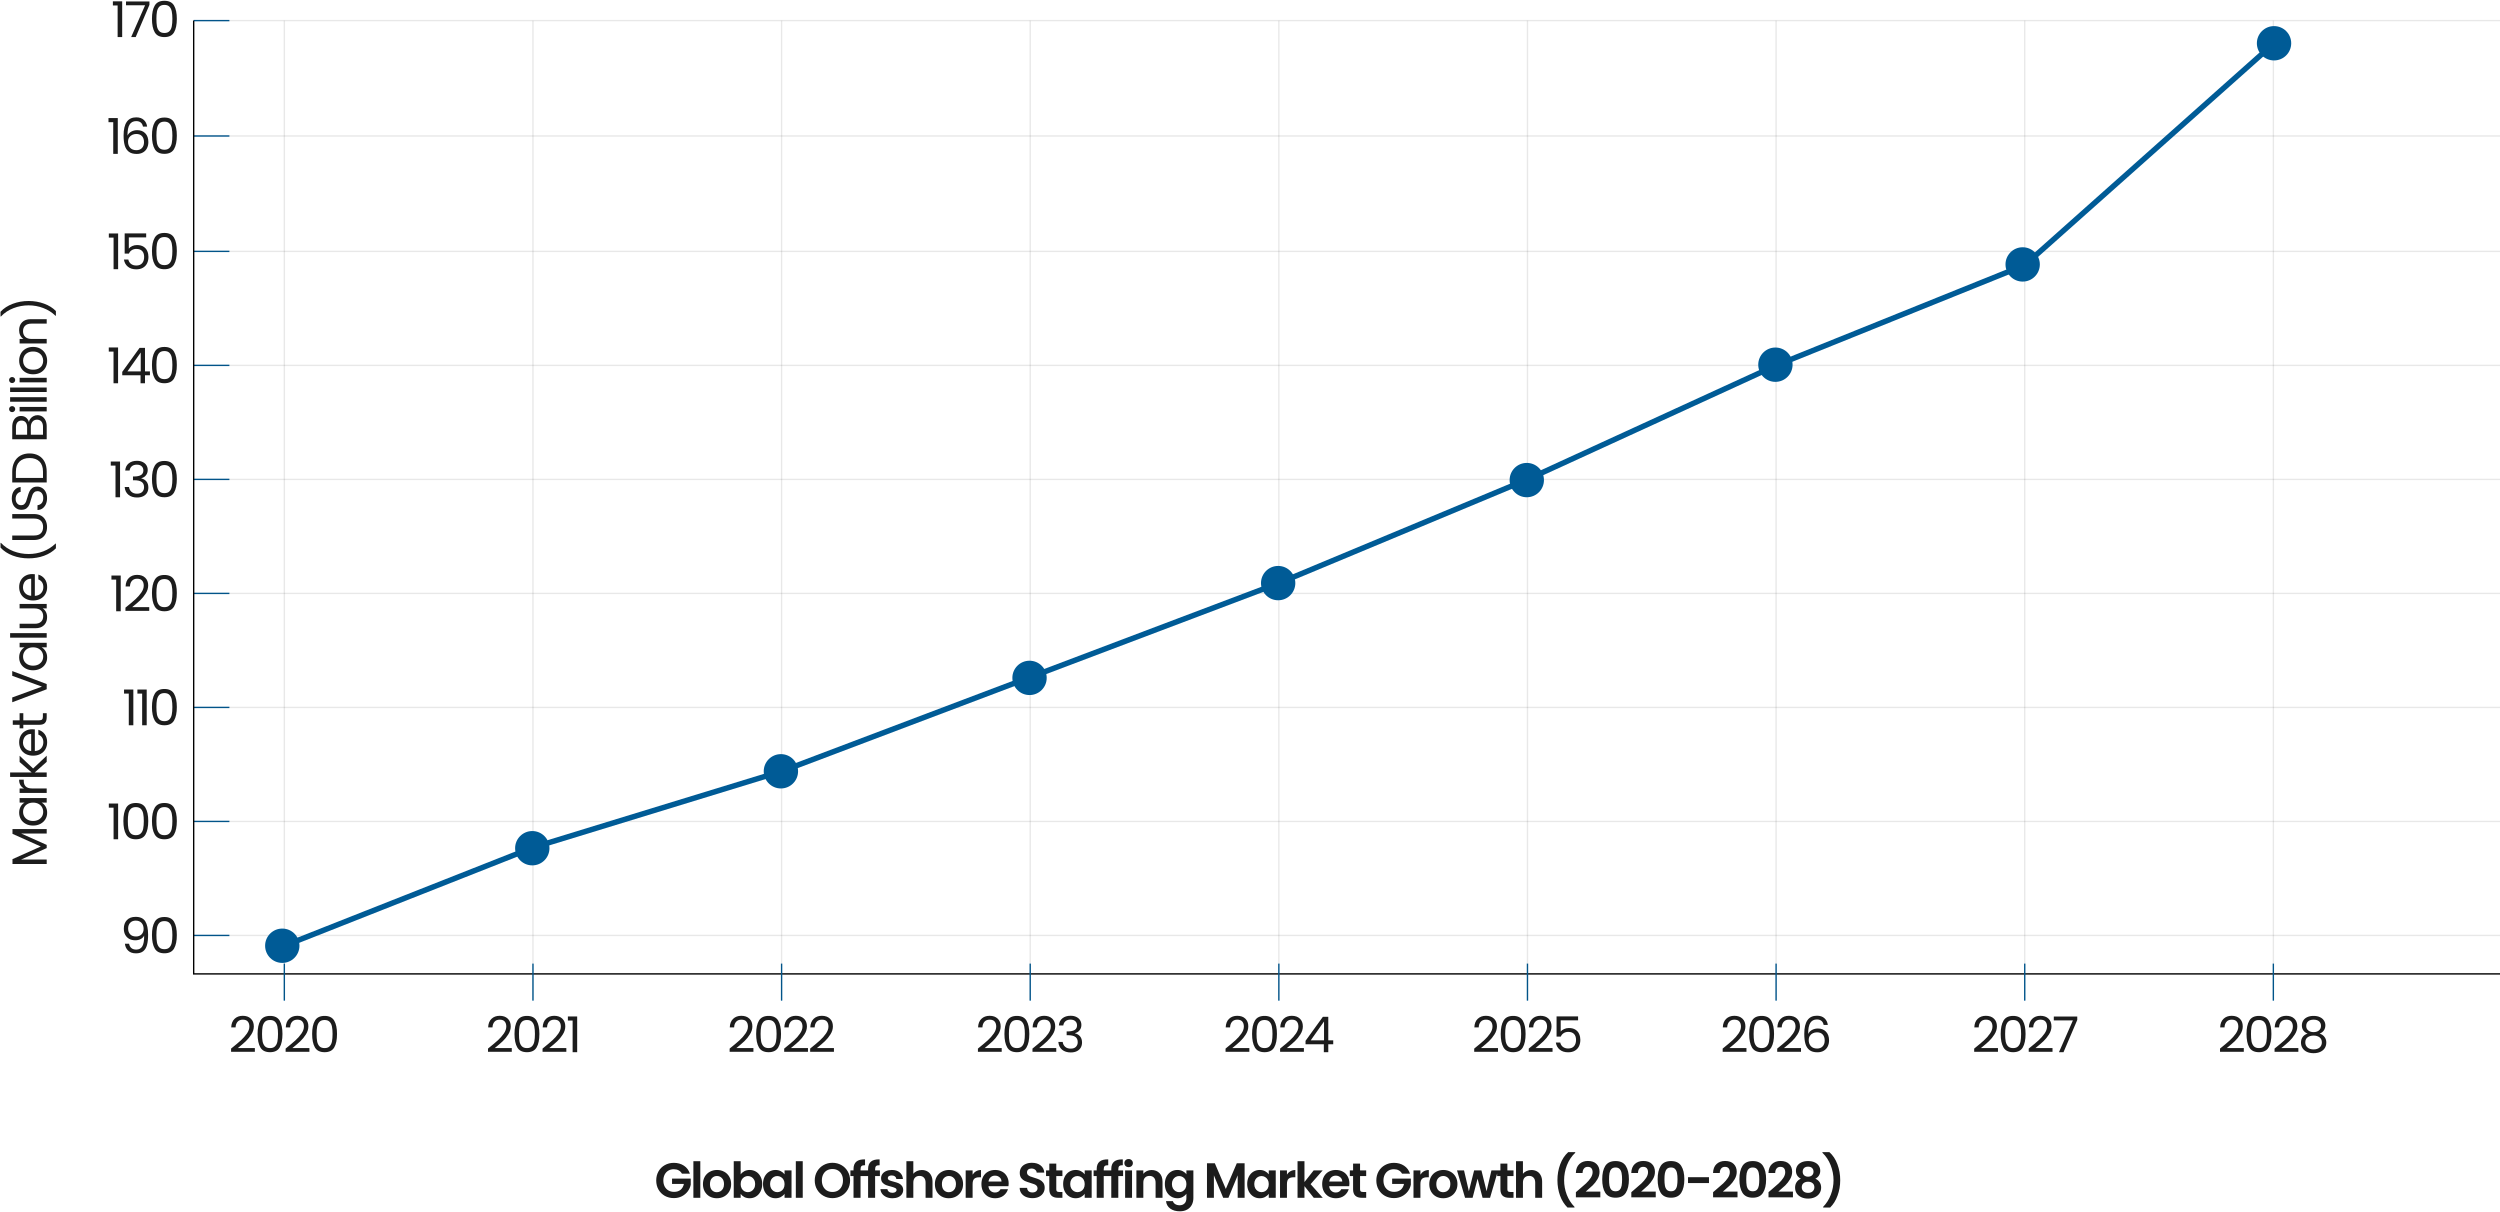 <svg width="1820" height="882" viewBox="0 0 1820 882" fill="none" xmlns="http://www.w3.org/2000/svg">
<path d="M168.224 763.372C171.272 760.924 173.66 758.92 175.388 757.36C177.116 755.776 178.568 754.132 179.744 752.428C180.944 750.7 181.544 749.008 181.544 747.352C181.544 745.792 181.16 744.568 180.392 743.68C179.648 742.768 178.436 742.312 176.756 742.312C175.124 742.312 173.852 742.828 172.94 743.86C172.052 744.868 171.572 746.224 171.5 747.928H168.332C168.428 745.24 169.244 743.164 170.78 741.7C172.316 740.236 174.296 739.504 176.72 739.504C179.192 739.504 181.148 740.188 182.588 741.556C184.052 742.924 184.784 744.808 184.784 747.208C184.784 749.2 184.184 751.144 182.984 753.04C181.808 754.912 180.464 756.568 178.952 758.008C177.44 759.424 175.508 761.08 173.156 762.976H185.54V765.712H168.224V763.372ZM187.527 752.716C187.527 748.588 188.199 745.372 189.543 743.068C190.887 740.74 193.239 739.576 196.599 739.576C199.935 739.576 202.275 740.74 203.619 743.068C204.963 745.372 205.635 748.588 205.635 752.716C205.635 756.916 204.963 760.18 203.619 762.508C202.275 764.836 199.935 766 196.599 766C193.239 766 190.887 764.836 189.543 762.508C188.199 760.18 187.527 756.916 187.527 752.716ZM202.395 752.716C202.395 750.628 202.251 748.864 201.963 747.424C201.699 745.96 201.135 744.784 200.271 743.896C199.431 743.008 198.207 742.564 196.599 742.564C194.967 742.564 193.719 743.008 192.855 743.896C192.015 744.784 191.451 745.96 191.163 747.424C190.899 748.864 190.767 750.628 190.767 752.716C190.767 754.876 190.899 756.688 191.163 758.152C191.451 759.616 192.015 760.792 192.855 761.68C193.719 762.568 194.967 763.012 196.599 763.012C198.207 763.012 199.431 762.568 200.271 761.68C201.135 760.792 201.699 759.616 201.963 758.152C202.251 756.688 202.395 754.876 202.395 752.716ZM207.936 763.372C210.984 760.924 213.372 758.92 215.1 757.36C216.828 755.776 218.28 754.132 219.456 752.428C220.656 750.7 221.256 749.008 221.256 747.352C221.256 745.792 220.872 744.568 220.104 743.68C219.36 742.768 218.148 742.312 216.468 742.312C214.836 742.312 213.564 742.828 212.652 743.86C211.764 744.868 211.284 746.224 211.212 747.928H208.044C208.14 745.24 208.956 743.164 210.492 741.7C212.028 740.236 214.008 739.504 216.432 739.504C218.904 739.504 220.86 740.188 222.3 741.556C223.764 742.924 224.496 744.808 224.496 747.208C224.496 749.2 223.896 751.144 222.696 753.04C221.52 754.912 220.176 756.568 218.664 758.008C217.152 759.424 215.22 761.08 212.868 762.976H225.252V765.712H207.936V763.372ZM227.239 752.716C227.239 748.588 227.911 745.372 229.255 743.068C230.599 740.74 232.951 739.576 236.311 739.576C239.647 739.576 241.987 740.74 243.331 743.068C244.675 745.372 245.347 748.588 245.347 752.716C245.347 756.916 244.675 760.18 243.331 762.508C241.987 764.836 239.647 766 236.311 766C232.951 766 230.599 764.836 229.255 762.508C227.911 760.18 227.239 756.916 227.239 752.716ZM242.107 752.716C242.107 750.628 241.963 748.864 241.675 747.424C241.411 745.96 240.847 744.784 239.983 743.896C239.143 743.008 237.919 742.564 236.311 742.564C234.679 742.564 233.431 743.008 232.567 743.896C231.727 744.784 231.163 745.96 230.875 747.424C230.611 748.864 230.479 750.628 230.479 752.716C230.479 754.876 230.611 756.688 230.875 758.152C231.163 759.616 231.727 760.792 232.567 761.68C233.431 762.568 234.679 763.012 236.311 763.012C237.919 763.012 239.143 762.568 239.983 761.68C240.847 760.792 241.411 759.616 241.675 758.152C241.963 756.688 242.107 754.876 242.107 752.716Z" fill="#1C1C1C"/>
<path d="M531.173 763.372C534.221 760.924 536.609 758.92 538.337 757.36C540.065 755.776 541.517 754.132 542.693 752.428C543.893 750.7 544.493 749.008 544.493 747.352C544.493 745.792 544.109 744.568 543.341 743.68C542.597 742.768 541.385 742.312 539.705 742.312C538.073 742.312 536.801 742.828 535.889 743.86C535.001 744.868 534.521 746.224 534.449 747.928H531.281C531.377 745.24 532.193 743.164 533.729 741.7C535.265 740.236 537.245 739.504 539.669 739.504C542.141 739.504 544.097 740.188 545.537 741.556C547.001 742.924 547.733 744.808 547.733 747.208C547.733 749.2 547.133 751.144 545.933 753.04C544.757 754.912 543.413 756.568 541.901 758.008C540.389 759.424 538.457 761.08 536.105 762.976H548.489V765.712H531.173V763.372ZM550.476 752.716C550.476 748.588 551.148 745.372 552.492 743.068C553.836 740.74 556.188 739.576 559.548 739.576C562.884 739.576 565.224 740.74 566.568 743.068C567.912 745.372 568.584 748.588 568.584 752.716C568.584 756.916 567.912 760.18 566.568 762.508C565.224 764.836 562.884 766 559.548 766C556.188 766 553.836 764.836 552.492 762.508C551.148 760.18 550.476 756.916 550.476 752.716ZM565.344 752.716C565.344 750.628 565.2 748.864 564.912 747.424C564.648 745.96 564.084 744.784 563.22 743.896C562.38 743.008 561.156 742.564 559.548 742.564C557.916 742.564 556.668 743.008 555.804 743.896C554.964 744.784 554.4 745.96 554.112 747.424C553.848 748.864 553.716 750.628 553.716 752.716C553.716 754.876 553.848 756.688 554.112 758.152C554.4 759.616 554.964 760.792 555.804 761.68C556.668 762.568 557.916 763.012 559.548 763.012C561.156 763.012 562.38 762.568 563.22 761.68C564.084 760.792 564.648 759.616 564.912 758.152C565.2 756.688 565.344 754.876 565.344 752.716ZM570.885 763.372C573.933 760.924 576.321 758.92 578.049 757.36C579.777 755.776 581.229 754.132 582.405 752.428C583.605 750.7 584.205 749.008 584.205 747.352C584.205 745.792 583.821 744.568 583.053 743.68C582.309 742.768 581.097 742.312 579.417 742.312C577.785 742.312 576.513 742.828 575.601 743.86C574.713 744.868 574.233 746.224 574.161 747.928H570.993C571.089 745.24 571.905 743.164 573.441 741.7C574.977 740.236 576.957 739.504 579.381 739.504C581.853 739.504 583.809 740.188 585.249 741.556C586.713 742.924 587.445 744.808 587.445 747.208C587.445 749.2 586.845 751.144 585.645 753.04C584.469 754.912 583.125 756.568 581.613 758.008C580.101 759.424 578.169 761.08 575.817 762.976H588.201V765.712H570.885V763.372ZM589.792 763.372C592.84 760.924 595.228 758.92 596.956 757.36C598.684 755.776 600.136 754.132 601.312 752.428C602.512 750.7 603.112 749.008 603.112 747.352C603.112 745.792 602.728 744.568 601.96 743.68C601.216 742.768 600.004 742.312 598.324 742.312C596.692 742.312 595.42 742.828 594.508 743.86C593.62 744.868 593.14 746.224 593.068 747.928H589.9C589.996 745.24 590.812 743.164 592.348 741.7C593.884 740.236 595.864 739.504 598.288 739.504C600.76 739.504 602.716 740.188 604.156 741.556C605.62 742.924 606.352 744.808 606.352 747.208C606.352 749.2 605.752 751.144 604.552 753.04C603.376 754.912 602.032 756.568 600.52 758.008C599.008 759.424 597.076 761.08 594.724 762.976H607.108V765.712H589.792V763.372Z" fill="#1C1C1C"/>
<path d="M892.206 763.372C895.254 760.924 897.642 758.92 899.37 757.36C901.098 755.776 902.55 754.132 903.726 752.428C904.926 750.7 905.526 749.008 905.526 747.352C905.526 745.792 905.142 744.568 904.374 743.68C903.63 742.768 902.418 742.312 900.738 742.312C899.106 742.312 897.834 742.828 896.922 743.86C896.034 744.868 895.554 746.224 895.482 747.928H892.314C892.41 745.24 893.226 743.164 894.762 741.7C896.298 740.236 898.278 739.504 900.702 739.504C903.174 739.504 905.13 740.188 906.57 741.556C908.034 742.924 908.766 744.808 908.766 747.208C908.766 749.2 908.166 751.144 906.966 753.04C905.79 754.912 904.446 756.568 902.934 758.008C901.422 759.424 899.49 761.08 897.138 762.976H909.522V765.712H892.206V763.372ZM911.509 752.716C911.509 748.588 912.181 745.372 913.525 743.068C914.869 740.74 917.221 739.576 920.581 739.576C923.917 739.576 926.257 740.74 927.601 743.068C928.945 745.372 929.617 748.588 929.617 752.716C929.617 756.916 928.945 760.18 927.601 762.508C926.257 764.836 923.917 766 920.581 766C917.221 766 914.869 764.836 913.525 762.508C912.181 760.18 911.509 756.916 911.509 752.716ZM926.377 752.716C926.377 750.628 926.233 748.864 925.945 747.424C925.681 745.96 925.117 744.784 924.253 743.896C923.413 743.008 922.189 742.564 920.581 742.564C918.949 742.564 917.701 743.008 916.837 743.896C915.997 744.784 915.433 745.96 915.145 747.424C914.881 748.864 914.749 750.628 914.749 752.716C914.749 754.876 914.881 756.688 915.145 758.152C915.433 759.616 915.997 760.792 916.837 761.68C917.701 762.568 918.949 763.012 920.581 763.012C922.189 763.012 923.413 762.568 924.253 761.68C925.117 760.792 925.681 759.616 925.945 758.152C926.233 756.688 926.377 754.876 926.377 752.716ZM931.918 763.372C934.966 760.924 937.354 758.92 939.082 757.36C940.81 755.776 942.262 754.132 943.438 752.428C944.638 750.7 945.238 749.008 945.238 747.352C945.238 745.792 944.854 744.568 944.086 743.68C943.342 742.768 942.13 742.312 940.45 742.312C938.818 742.312 937.546 742.828 936.634 743.86C935.746 744.868 935.266 746.224 935.194 747.928H932.026C932.122 745.24 932.938 743.164 934.474 741.7C936.01 740.236 937.99 739.504 940.414 739.504C942.886 739.504 944.842 740.188 946.282 741.556C947.746 742.924 948.478 744.808 948.478 747.208C948.478 749.2 947.878 751.144 946.678 753.04C945.502 754.912 944.158 756.568 942.646 758.008C941.134 759.424 939.202 761.08 936.85 762.976H949.234V765.712H931.918V763.372ZM950.429 760.204V757.72L963.065 740.224H966.989V757.36H970.589V760.204H966.989V766H963.749V760.204H950.429ZM963.893 743.644L954.209 757.36H963.893V743.644Z" fill="#1C1C1C"/>
<path d="M1254.1 763.372C1257.15 760.924 1259.54 758.92 1261.26 757.36C1262.99 755.776 1264.44 754.132 1265.62 752.428C1266.82 750.7 1267.42 749.008 1267.42 747.352C1267.42 745.792 1267.04 744.568 1266.27 743.68C1265.52 742.768 1264.31 742.312 1262.63 742.312C1261 742.312 1259.73 742.828 1258.82 743.86C1257.93 744.868 1257.45 746.224 1257.38 747.928H1254.21C1254.3 745.24 1255.12 743.164 1256.66 741.7C1258.19 740.236 1260.17 739.504 1262.6 739.504C1265.07 739.504 1267.02 740.188 1268.46 741.556C1269.93 742.924 1270.66 744.808 1270.66 747.208C1270.66 749.2 1270.06 751.144 1268.86 753.04C1267.68 754.912 1266.34 756.568 1264.83 758.008C1263.32 759.424 1261.38 761.08 1259.03 762.976H1271.42V765.712H1254.1V763.372ZM1273.4 752.716C1273.4 748.588 1274.08 745.372 1275.42 743.068C1276.76 740.74 1279.12 739.576 1282.48 739.576C1285.81 739.576 1288.15 740.74 1289.5 743.068C1290.84 745.372 1291.51 748.588 1291.51 752.716C1291.51 756.916 1290.84 760.18 1289.5 762.508C1288.15 764.836 1285.81 766 1282.48 766C1279.12 766 1276.76 764.836 1275.42 762.508C1274.08 760.18 1273.4 756.916 1273.4 752.716ZM1288.27 752.716C1288.27 750.628 1288.13 748.864 1287.84 747.424C1287.58 745.96 1287.01 744.784 1286.15 743.896C1285.31 743.008 1284.08 742.564 1282.48 742.564C1280.84 742.564 1279.6 743.008 1278.73 743.896C1277.89 744.784 1277.33 745.96 1277.04 747.424C1276.78 748.864 1276.64 750.628 1276.64 752.716C1276.64 754.876 1276.78 756.688 1277.04 758.152C1277.33 759.616 1277.89 760.792 1278.73 761.68C1279.6 762.568 1280.84 763.012 1282.48 763.012C1284.08 763.012 1285.31 762.568 1286.15 761.68C1287.01 760.792 1287.58 759.616 1287.84 758.152C1288.13 756.688 1288.27 754.876 1288.27 752.716ZM1293.81 763.372C1296.86 760.924 1299.25 758.92 1300.98 757.36C1302.7 755.776 1304.16 754.132 1305.33 752.428C1306.53 750.7 1307.13 749.008 1307.13 747.352C1307.13 745.792 1306.75 744.568 1305.98 743.68C1305.24 742.768 1304.02 742.312 1302.34 742.312C1300.71 742.312 1299.44 742.828 1298.53 743.86C1297.64 744.868 1297.16 746.224 1297.09 747.928H1293.92C1294.02 745.24 1294.83 743.164 1296.37 741.7C1297.9 740.236 1299.88 739.504 1302.31 739.504C1304.78 739.504 1306.74 740.188 1308.18 741.556C1309.64 742.924 1310.37 744.808 1310.37 747.208C1310.37 749.2 1309.77 751.144 1308.57 753.04C1307.4 754.912 1306.05 756.568 1304.54 758.008C1303.03 759.424 1301.1 761.08 1298.74 762.976H1311.13V765.712H1293.81V763.372ZM1327.62 746.164C1327.1 743.5 1325.45 742.168 1322.69 742.168C1320.56 742.168 1318.96 742.996 1317.9 744.652C1316.85 746.284 1316.33 748.984 1316.36 752.752C1316.91 751.504 1317.82 750.532 1319.09 749.836C1320.39 749.116 1321.83 748.756 1323.41 748.756C1325.88 748.756 1327.85 749.524 1329.32 751.06C1330.8 752.596 1331.55 754.72 1331.55 757.432C1331.55 759.064 1331.22 760.528 1330.58 761.824C1329.95 763.12 1328.99 764.152 1327.7 764.92C1326.42 765.688 1324.88 766.072 1323.05 766.072C1320.58 766.072 1318.65 765.52 1317.26 764.416C1315.86 763.312 1314.89 761.788 1314.34 759.844C1313.79 757.9 1313.51 755.5 1313.51 752.644C1313.51 743.836 1316.58 739.432 1322.73 739.432C1325.08 739.432 1326.93 740.068 1328.27 741.34C1329.62 742.612 1330.41 744.22 1330.65 746.164H1327.62ZM1322.73 751.528C1321.7 751.528 1320.72 751.744 1319.81 752.176C1318.9 752.584 1318.16 753.22 1317.58 754.084C1317.03 754.924 1316.75 755.956 1316.75 757.18C1316.75 759.004 1317.28 760.492 1318.34 761.644C1319.39 762.772 1320.9 763.336 1322.87 763.336C1324.55 763.336 1325.88 762.82 1326.87 761.788C1327.88 760.732 1328.38 759.316 1328.38 757.54C1328.38 755.668 1327.9 754.204 1326.94 753.148C1325.98 752.068 1324.58 751.528 1322.73 751.528Z" fill="#1C1C1C"/>
<path d="M1616.17 763.372C1619.22 760.924 1621.61 758.92 1623.33 757.36C1625.06 755.776 1626.51 754.132 1627.69 752.428C1628.89 750.7 1629.49 749.008 1629.49 747.352C1629.49 745.792 1629.11 744.568 1628.34 743.68C1627.59 742.768 1626.38 742.312 1624.7 742.312C1623.07 742.312 1621.8 742.828 1620.89 743.86C1620 744.868 1619.52 746.224 1619.45 747.928H1616.28C1616.37 745.24 1617.19 743.164 1618.73 741.7C1620.26 740.236 1622.24 739.504 1624.67 739.504C1627.14 739.504 1629.09 740.188 1630.53 741.556C1632 742.924 1632.73 744.808 1632.73 747.208C1632.73 749.2 1632.13 751.144 1630.93 753.04C1629.75 754.912 1628.41 756.568 1626.9 758.008C1625.39 759.424 1623.45 761.08 1621.1 762.976H1633.49V765.712H1616.17V763.372ZM1635.47 752.716C1635.47 748.588 1636.15 745.372 1637.49 743.068C1638.83 740.74 1641.19 739.576 1644.55 739.576C1647.88 739.576 1650.22 740.74 1651.57 743.068C1652.91 745.372 1653.58 748.588 1653.58 752.716C1653.58 756.916 1652.91 760.18 1651.57 762.508C1650.22 764.836 1647.88 766 1644.55 766C1641.19 766 1638.83 764.836 1637.49 762.508C1636.15 760.18 1635.47 756.916 1635.47 752.716ZM1650.34 752.716C1650.34 750.628 1650.2 748.864 1649.91 747.424C1649.65 745.96 1649.08 744.784 1648.22 743.896C1647.38 743.008 1646.15 742.564 1644.55 742.564C1642.91 742.564 1641.67 743.008 1640.8 743.896C1639.96 744.784 1639.4 745.96 1639.11 747.424C1638.85 748.864 1638.71 750.628 1638.71 752.716C1638.71 754.876 1638.85 756.688 1639.11 758.152C1639.4 759.616 1639.96 760.792 1640.8 761.68C1641.67 762.568 1642.91 763.012 1644.55 763.012C1646.15 763.012 1647.38 762.568 1648.22 761.68C1649.08 760.792 1649.65 759.616 1649.91 758.152C1650.2 756.688 1650.34 754.876 1650.34 752.716ZM1655.88 763.372C1658.93 760.924 1661.32 758.92 1663.05 757.36C1664.78 755.776 1666.23 754.132 1667.4 752.428C1668.6 750.7 1669.2 749.008 1669.2 747.352C1669.2 745.792 1668.82 744.568 1668.05 743.68C1667.31 742.768 1666.1 742.312 1664.42 742.312C1662.78 742.312 1661.51 742.828 1660.6 743.86C1659.71 744.868 1659.23 746.224 1659.16 747.928H1655.99C1656.09 745.24 1656.9 743.164 1658.44 741.7C1659.98 740.236 1661.96 739.504 1664.38 739.504C1666.85 739.504 1668.81 740.188 1670.25 741.556C1671.71 742.924 1672.44 744.808 1672.44 747.208C1672.44 749.2 1671.84 751.144 1670.64 753.04C1669.47 754.912 1668.12 756.568 1666.61 758.008C1665.1 759.424 1663.17 761.08 1660.82 762.976H1673.2V765.712H1655.88V763.372ZM1679.94 752.464C1678.59 751.936 1677.56 751.168 1676.84 750.16C1676.12 749.152 1675.76 747.928 1675.76 746.488C1675.76 745.192 1676.09 744.028 1676.73 742.996C1677.38 741.94 1678.34 741.112 1679.61 740.512C1680.91 739.888 1682.47 739.576 1684.29 739.576C1686.12 739.576 1687.67 739.888 1688.94 740.512C1690.23 741.112 1691.21 741.94 1691.85 742.996C1692.53 744.028 1692.86 745.192 1692.86 746.488C1692.86 747.88 1692.49 749.104 1691.75 750.16C1691 751.192 1689.98 751.96 1688.69 752.464C1690.17 752.92 1691.35 753.724 1692.21 754.876C1693.1 756.004 1693.55 757.372 1693.55 758.98C1693.55 760.54 1693.16 761.908 1692.39 763.084C1691.63 764.236 1690.53 765.136 1689.12 765.784C1687.73 766.408 1686.12 766.72 1684.29 766.72C1682.47 766.72 1680.86 766.408 1679.47 765.784C1678.1 765.136 1677.03 764.236 1676.27 763.084C1675.5 761.908 1675.11 760.54 1675.11 758.98C1675.11 757.372 1675.55 755.992 1676.41 754.84C1677.27 753.688 1678.45 752.896 1679.94 752.464ZM1689.69 746.884C1689.69 745.42 1689.21 744.292 1688.25 743.5C1687.29 742.708 1685.97 742.312 1684.29 742.312C1682.64 742.312 1681.33 742.708 1680.37 743.5C1679.41 744.292 1678.93 745.432 1678.93 746.92C1678.93 748.264 1679.42 749.344 1680.41 750.16C1681.41 750.976 1682.71 751.384 1684.29 751.384C1685.9 751.384 1687.2 750.976 1688.18 750.16C1689.19 749.32 1689.69 748.228 1689.69 746.884ZM1684.29 753.904C1682.52 753.904 1681.07 754.324 1679.94 755.164C1678.81 755.98 1678.25 757.216 1678.25 758.872C1678.25 760.408 1678.79 761.644 1679.87 762.58C1680.97 763.516 1682.45 763.984 1684.29 763.984C1686.14 763.984 1687.61 763.516 1688.69 762.58C1689.77 761.644 1690.31 760.408 1690.31 758.872C1690.31 757.264 1689.75 756.04 1688.65 755.2C1687.55 754.336 1686.09 753.904 1684.29 753.904Z" fill="#1C1C1C"/>
<path d="M355.261 763.372C358.309 760.924 360.697 758.92 362.425 757.36C364.153 755.776 365.605 754.132 366.781 752.428C367.981 750.7 368.581 749.008 368.581 747.352C368.581 745.792 368.197 744.568 367.429 743.68C366.685 742.768 365.473 742.312 363.793 742.312C362.161 742.312 360.889 742.828 359.977 743.86C359.089 744.868 358.609 746.224 358.537 747.928H355.369C355.465 745.24 356.281 743.164 357.817 741.7C359.353 740.236 361.333 739.504 363.757 739.504C366.229 739.504 368.185 740.188 369.625 741.556C371.089 742.924 371.821 744.808 371.821 747.208C371.821 749.2 371.221 751.144 370.021 753.04C368.845 754.912 367.501 756.568 365.989 758.008C364.477 759.424 362.545 761.08 360.193 762.976H372.577V765.712H355.261V763.372ZM374.564 752.716C374.564 748.588 375.236 745.372 376.58 743.068C377.924 740.74 380.276 739.576 383.636 739.576C386.972 739.576 389.312 740.74 390.656 743.068C392 745.372 392.672 748.588 392.672 752.716C392.672 756.916 392 760.18 390.656 762.508C389.312 764.836 386.972 766 383.636 766C380.276 766 377.924 764.836 376.58 762.508C375.236 760.18 374.564 756.916 374.564 752.716ZM389.432 752.716C389.432 750.628 389.288 748.864 389 747.424C388.736 745.96 388.172 744.784 387.308 743.896C386.468 743.008 385.244 742.564 383.636 742.564C382.004 742.564 380.756 743.008 379.892 743.896C379.052 744.784 378.488 745.96 378.2 747.424C377.936 748.864 377.804 750.628 377.804 752.716C377.804 754.876 377.936 756.688 378.2 758.152C378.488 759.616 379.052 760.792 379.892 761.68C380.756 762.568 382.004 763.012 383.636 763.012C385.244 763.012 386.468 762.568 387.308 761.68C388.172 760.792 388.736 759.616 389 758.152C389.288 756.688 389.432 754.876 389.432 752.716ZM394.973 763.372C398.021 760.924 400.409 758.92 402.137 757.36C403.865 755.776 405.317 754.132 406.493 752.428C407.693 750.7 408.293 749.008 408.293 747.352C408.293 745.792 407.909 744.568 407.141 743.68C406.397 742.768 405.185 742.312 403.505 742.312C401.873 742.312 400.601 742.828 399.689 743.86C398.801 744.868 398.321 746.224 398.249 747.928H395.081C395.177 745.24 395.993 743.164 397.529 741.7C399.065 740.236 401.045 739.504 403.469 739.504C405.941 739.504 407.897 740.188 409.337 741.556C410.801 742.924 411.533 744.808 411.533 747.208C411.533 749.2 410.933 751.144 409.733 753.04C408.557 754.912 407.213 756.568 405.701 758.008C404.189 759.424 402.257 761.08 399.905 762.976H412.289V765.712H394.973V763.372ZM413.412 742.96V739.972H420.18V766H416.868V742.96H413.412Z" fill="#1C1C1C"/>
<path d="M711.927 763.372C714.975 760.924 717.363 758.92 719.091 757.36C720.819 755.776 722.271 754.132 723.447 752.428C724.647 750.7 725.247 749.008 725.247 747.352C725.247 745.792 724.863 744.568 724.095 743.68C723.351 742.768 722.139 742.312 720.459 742.312C718.827 742.312 717.555 742.828 716.643 743.86C715.755 744.868 715.275 746.224 715.203 747.928H712.035C712.131 745.24 712.947 743.164 714.483 741.7C716.019 740.236 717.999 739.504 720.423 739.504C722.895 739.504 724.851 740.188 726.291 741.556C727.755 742.924 728.487 744.808 728.487 747.208C728.487 749.2 727.887 751.144 726.687 753.04C725.511 754.912 724.167 756.568 722.655 758.008C721.143 759.424 719.211 761.08 716.859 762.976H729.243V765.712H711.927V763.372ZM731.23 752.716C731.23 748.588 731.902 745.372 733.246 743.068C734.59 740.74 736.942 739.576 740.302 739.576C743.638 739.576 745.978 740.74 747.322 743.068C748.666 745.372 749.338 748.588 749.338 752.716C749.338 756.916 748.666 760.18 747.322 762.508C745.978 764.836 743.638 766 740.302 766C736.942 766 734.59 764.836 733.246 762.508C731.902 760.18 731.23 756.916 731.23 752.716ZM746.098 752.716C746.098 750.628 745.954 748.864 745.666 747.424C745.402 745.96 744.838 744.784 743.974 743.896C743.134 743.008 741.91 742.564 740.302 742.564C738.67 742.564 737.422 743.008 736.558 743.896C735.718 744.784 735.154 745.96 734.866 747.424C734.602 748.864 734.47 750.628 734.47 752.716C734.47 754.876 734.602 756.688 734.866 758.152C735.154 759.616 735.718 760.792 736.558 761.68C737.422 762.568 738.67 763.012 740.302 763.012C741.91 763.012 743.134 762.568 743.974 761.68C744.838 760.792 745.402 759.616 745.666 758.152C745.954 756.688 746.098 754.876 746.098 752.716ZM751.639 763.372C754.687 760.924 757.075 758.92 758.803 757.36C760.531 755.776 761.983 754.132 763.159 752.428C764.359 750.7 764.959 749.008 764.959 747.352C764.959 745.792 764.575 744.568 763.807 743.68C763.063 742.768 761.851 742.312 760.171 742.312C758.539 742.312 757.267 742.828 756.355 743.86C755.467 744.868 754.987 746.224 754.915 747.928H751.747C751.843 745.24 752.659 743.164 754.195 741.7C755.731 740.236 757.711 739.504 760.135 739.504C762.607 739.504 764.563 740.188 766.003 741.556C767.467 742.924 768.199 744.808 768.199 747.208C768.199 749.2 767.599 751.144 766.399 753.04C765.223 754.912 763.879 756.568 762.367 758.008C760.855 759.424 758.923 761.08 756.571 762.976H768.955V765.712H751.639V763.372ZM770.87 746.524C771.038 744.316 771.89 742.588 773.426 741.34C774.962 740.092 776.954 739.468 779.402 739.468C781.034 739.468 782.438 739.768 783.614 740.368C784.814 740.944 785.714 741.736 786.314 742.744C786.938 743.752 787.25 744.892 787.25 746.164C787.25 747.652 786.818 748.936 785.954 750.016C785.114 751.096 784.01 751.792 782.642 752.104V752.284C784.202 752.668 785.438 753.424 786.35 754.552C787.262 755.68 787.718 757.156 787.718 758.98C787.718 760.348 787.406 761.584 786.782 762.688C786.158 763.768 785.222 764.62 783.974 765.244C782.726 765.868 781.226 766.18 779.474 766.18C776.93 766.18 774.842 765.52 773.21 764.2C771.578 762.856 770.666 760.96 770.474 758.512H773.642C773.81 759.952 774.398 761.128 775.406 762.04C776.414 762.952 777.758 763.408 779.438 763.408C781.118 763.408 782.39 762.976 783.254 762.112C784.142 761.224 784.586 760.084 784.586 758.692C784.586 756.892 783.986 755.596 782.786 754.804C781.586 754.012 779.774 753.616 777.35 753.616H776.522V750.88H777.386C779.594 750.856 781.262 750.496 782.39 749.8C783.518 749.08 784.082 747.976 784.082 746.488C784.082 745.216 783.662 744.196 782.822 743.428C782.006 742.66 780.83 742.276 779.294 742.276C777.806 742.276 776.606 742.66 775.694 743.428C774.782 744.196 774.242 745.228 774.074 746.524H770.87Z" fill="#1C1C1C"/>
<path d="M1073.22 763.372C1076.27 760.924 1078.66 758.92 1080.39 757.36C1082.12 755.776 1083.57 754.132 1084.74 752.428C1085.94 750.7 1086.54 749.008 1086.54 747.352C1086.54 745.792 1086.16 744.568 1085.39 743.68C1084.65 742.768 1083.44 742.312 1081.76 742.312C1080.12 742.312 1078.85 742.828 1077.94 743.86C1077.05 744.868 1076.57 746.224 1076.5 747.928H1073.33C1073.43 745.24 1074.24 743.164 1075.78 741.7C1077.32 740.236 1079.3 739.504 1081.72 739.504C1084.19 739.504 1086.15 740.188 1087.59 741.556C1089.05 742.924 1089.78 744.808 1089.78 747.208C1089.78 749.2 1089.18 751.144 1087.98 753.04C1086.81 754.912 1085.46 756.568 1083.95 758.008C1082.44 759.424 1080.51 761.08 1078.16 762.976H1090.54V765.712H1073.22V763.372ZM1092.53 752.716C1092.53 748.588 1093.2 745.372 1094.54 743.068C1095.89 740.74 1098.24 739.576 1101.6 739.576C1104.93 739.576 1107.27 740.74 1108.62 743.068C1109.96 745.372 1110.63 748.588 1110.63 752.716C1110.63 756.916 1109.96 760.18 1108.62 762.508C1107.27 764.836 1104.93 766 1101.6 766C1098.24 766 1095.89 764.836 1094.54 762.508C1093.2 760.18 1092.53 756.916 1092.53 752.716ZM1107.39 752.716C1107.39 750.628 1107.25 748.864 1106.96 747.424C1106.7 745.96 1106.13 744.784 1105.27 743.896C1104.43 743.008 1103.21 742.564 1101.6 742.564C1099.97 742.564 1098.72 743.008 1097.85 743.896C1097.01 744.784 1096.45 745.96 1096.16 747.424C1095.9 748.864 1095.77 750.628 1095.77 752.716C1095.77 754.876 1095.9 756.688 1096.16 758.152C1096.45 759.616 1097.01 760.792 1097.85 761.68C1098.72 762.568 1099.97 763.012 1101.6 763.012C1103.21 763.012 1104.43 762.568 1105.27 761.68C1106.13 760.792 1106.7 759.616 1106.96 758.152C1107.25 756.688 1107.39 754.876 1107.39 752.716ZM1112.94 763.372C1115.98 760.924 1118.37 758.92 1120.1 757.36C1121.83 755.776 1123.28 754.132 1124.46 752.428C1125.66 750.7 1126.26 749.008 1126.26 747.352C1126.26 745.792 1125.87 744.568 1125.1 743.68C1124.36 742.768 1123.15 742.312 1121.47 742.312C1119.84 742.312 1118.56 742.828 1117.65 743.86C1116.76 744.868 1116.28 746.224 1116.21 747.928H1113.04C1113.14 745.24 1113.96 743.164 1115.49 741.7C1117.03 740.236 1119.01 739.504 1121.43 739.504C1123.9 739.504 1125.86 740.188 1127.3 741.556C1128.76 742.924 1129.5 744.808 1129.5 747.208C1129.5 749.2 1128.9 751.144 1127.7 753.04C1126.52 754.912 1125.18 756.568 1123.66 758.008C1122.15 759.424 1120.22 761.08 1117.87 762.976H1130.25V765.712H1112.94V763.372ZM1148.84 742.816H1136.2V751.024C1136.75 750.256 1137.57 749.632 1138.65 749.152C1139.73 748.648 1140.89 748.396 1142.14 748.396C1144.13 748.396 1145.75 748.816 1147 749.656C1148.25 750.472 1149.14 751.54 1149.66 752.86C1150.22 754.156 1150.49 755.536 1150.49 757C1150.49 758.728 1150.17 760.276 1149.52 761.644C1148.87 763.012 1147.88 764.092 1146.53 764.884C1145.21 765.676 1143.57 766.072 1141.6 766.072C1139.08 766.072 1137.04 765.424 1135.48 764.128C1133.92 762.832 1132.97 761.104 1132.64 758.944H1135.84C1136.15 760.312 1136.81 761.38 1137.82 762.148C1138.83 762.916 1140.1 763.3 1141.64 763.3C1143.53 763.3 1144.96 762.736 1145.92 761.608C1146.88 760.456 1147.36 758.944 1147.36 757.072C1147.36 755.2 1146.88 753.76 1145.92 752.752C1144.96 751.72 1143.54 751.204 1141.67 751.204C1140.4 751.204 1139.28 751.516 1138.32 752.14C1137.39 752.74 1136.7 753.568 1136.27 754.624H1133.18V739.936H1148.84V742.816Z" fill="#1C1C1C"/>
<path d="M1437.2 763.372C1440.25 760.924 1442.64 758.92 1444.36 757.36C1446.09 755.776 1447.54 754.132 1448.72 752.428C1449.92 750.7 1450.52 749.008 1450.52 747.352C1450.52 745.792 1450.14 744.568 1449.37 743.68C1448.62 742.768 1447.41 742.312 1445.73 742.312C1444.1 742.312 1442.83 742.828 1441.92 743.86C1441.03 744.868 1440.55 746.224 1440.48 747.928H1437.31C1437.4 745.24 1438.22 743.164 1439.76 741.7C1441.29 740.236 1443.27 739.504 1445.7 739.504C1448.17 739.504 1450.12 740.188 1451.56 741.556C1453.03 742.924 1453.76 744.808 1453.76 747.208C1453.76 749.2 1453.16 751.144 1451.96 753.04C1450.78 754.912 1449.44 756.568 1447.93 758.008C1446.42 759.424 1444.48 761.08 1442.13 762.976H1454.52V765.712H1437.2V763.372ZM1456.5 752.716C1456.5 748.588 1457.18 745.372 1458.52 743.068C1459.86 740.74 1462.22 739.576 1465.58 739.576C1468.91 739.576 1471.25 740.74 1472.6 743.068C1473.94 745.372 1474.61 748.588 1474.61 752.716C1474.61 756.916 1473.94 760.18 1472.6 762.508C1471.25 764.836 1468.91 766 1465.58 766C1462.22 766 1459.86 764.836 1458.52 762.508C1457.18 760.18 1456.5 756.916 1456.5 752.716ZM1471.37 752.716C1471.37 750.628 1471.23 748.864 1470.94 747.424C1470.68 745.96 1470.11 744.784 1469.25 743.896C1468.41 743.008 1467.18 742.564 1465.58 742.564C1463.94 742.564 1462.7 743.008 1461.83 743.896C1460.99 744.784 1460.43 745.96 1460.14 747.424C1459.88 748.864 1459.74 750.628 1459.74 752.716C1459.74 754.876 1459.88 756.688 1460.14 758.152C1460.43 759.616 1460.99 760.792 1461.83 761.68C1462.7 762.568 1463.94 763.012 1465.58 763.012C1467.18 763.012 1468.41 762.568 1469.25 761.68C1470.11 760.792 1470.68 759.616 1470.94 758.152C1471.23 756.688 1471.37 754.876 1471.37 752.716ZM1476.91 763.372C1479.96 760.924 1482.35 758.92 1484.08 757.36C1485.8 755.776 1487.26 754.132 1488.43 752.428C1489.63 750.7 1490.23 749.008 1490.23 747.352C1490.23 745.792 1489.85 744.568 1489.08 743.68C1488.34 742.768 1487.12 742.312 1485.44 742.312C1483.81 742.312 1482.54 742.828 1481.63 743.86C1480.74 744.868 1480.26 746.224 1480.19 747.928H1477.02C1477.12 745.24 1477.93 743.164 1479.47 741.7C1481 740.236 1482.98 739.504 1485.41 739.504C1487.88 739.504 1489.84 740.188 1491.28 741.556C1492.74 742.924 1493.47 744.808 1493.47 747.208C1493.47 749.2 1492.87 751.144 1491.67 753.04C1490.5 754.912 1489.15 756.568 1487.64 758.008C1486.13 759.424 1484.2 761.08 1481.84 762.976H1494.23V765.712H1476.91V763.372ZM1512.24 742.528L1502.23 766H1498.92L1509.07 742.852H1495.17V740.044H1512.24V742.528Z" fill="#1C1C1C"/>
<path d="M81.124 421.96V418.972H87.892V445H84.58V421.96H81.124ZM91.323 442.372C94.371 439.924 96.76 437.92 98.487 436.36C100.215 434.776 101.667 433.132 102.843 431.428C104.043 429.7 104.643 428.008 104.643 426.352C104.643 424.792 104.259 423.568 103.491 422.68C102.747 421.768 101.535 421.312 99.856 421.312C98.224 421.312 96.951 421.828 96.04 422.86C95.151 423.868 94.671 425.224 94.6 426.928H91.431C91.528 424.24 92.344 422.164 93.879 420.7C95.415 419.236 97.395 418.504 99.82 418.504C102.291 418.504 104.247 419.188 105.687 420.556C107.151 421.924 107.883 423.808 107.883 426.208C107.883 428.2 107.283 430.144 106.083 432.04C104.907 433.912 103.563 435.568 102.051 437.008C100.539 438.424 98.608 440.08 96.255 441.976H108.639V444.712H91.323V442.372ZM110.627 431.716C110.627 427.588 111.299 424.372 112.643 422.068C113.987 419.74 116.339 418.576 119.699 418.576C123.035 418.576 125.375 419.74 126.719 422.068C128.063 424.372 128.735 427.588 128.735 431.716C128.735 435.916 128.063 439.18 126.719 441.508C125.375 443.836 123.035 445 119.699 445C116.339 445 113.987 443.836 112.643 441.508C111.299 439.18 110.627 435.916 110.627 431.716ZM125.495 431.716C125.495 429.628 125.351 427.864 125.063 426.424C124.799 424.96 124.235 423.784 123.371 422.896C122.531 422.008 121.307 421.564 119.699 421.564C118.067 421.564 116.819 422.008 115.955 422.896C115.115 423.784 114.551 424.96 114.263 426.424C113.999 427.864 113.867 429.628 113.867 431.716C113.867 433.876 113.999 435.688 114.263 437.152C114.551 438.616 115.115 439.792 115.955 440.68C116.819 441.568 118.067 442.012 119.699 442.012C121.307 442.012 122.531 441.568 123.371 440.68C124.235 439.792 124.799 438.616 125.063 437.152C125.351 435.688 125.495 433.876 125.495 431.716Z" fill="#1C1C1C"/>
<path d="M93.963 687.016C94.203 688.384 94.755 689.44 95.619 690.184C96.507 690.928 97.695 691.3 99.183 691.3C101.175 691.3 102.639 690.52 103.575 688.96C104.535 687.4 104.991 684.772 104.943 681.076C104.439 682.156 103.599 683.008 102.423 683.632C101.247 684.232 99.939 684.532 98.499 684.532C96.891 684.532 95.451 684.208 94.179 683.56C92.931 682.888 91.947 681.916 91.227 680.644C90.507 679.372 90.147 677.836 90.147 676.036C90.147 673.468 90.891 671.404 92.379 669.844C93.867 668.26 95.979 667.468 98.715 667.468C102.075 667.468 104.427 668.56 105.771 670.744C107.139 672.928 107.823 676.18 107.823 680.5C107.823 683.524 107.547 686.02 106.995 687.988C106.467 689.956 105.555 691.456 104.259 692.488C102.987 693.52 101.235 694.036 99.003 694.036C96.555 694.036 94.647 693.376 93.279 692.056C91.911 690.736 91.131 689.056 90.939 687.016H93.963ZM99.039 681.76C100.647 681.76 101.967 681.268 102.999 680.284C104.031 679.276 104.547 677.92 104.547 676.216C104.547 674.416 104.043 672.964 103.035 671.86C102.027 670.756 100.611 670.204 98.787 670.204C97.107 670.204 95.763 670.732 94.755 671.788C93.771 672.844 93.279 674.236 93.279 675.964C93.279 677.716 93.771 679.12 94.755 680.176C95.739 681.232 97.167 681.76 99.039 681.76ZM110.627 680.716C110.627 676.588 111.299 673.372 112.643 671.068C113.987 668.74 116.339 667.576 119.699 667.576C123.035 667.576 125.375 668.74 126.719 671.068C128.063 673.372 128.735 676.588 128.735 680.716C128.735 684.916 128.063 688.18 126.719 690.508C125.375 692.836 123.035 694 119.699 694C116.339 694 113.987 692.836 112.643 690.508C111.299 688.18 110.627 684.916 110.627 680.716ZM125.495 680.716C125.495 678.628 125.351 676.864 125.063 675.424C124.799 673.96 124.235 672.784 123.371 671.896C122.531 671.008 121.307 670.564 119.699 670.564C118.067 670.564 116.819 671.008 115.955 671.896C115.115 672.784 114.551 673.96 114.263 675.424C113.999 676.864 113.867 678.628 113.867 680.716C113.867 682.876 113.999 684.688 114.263 686.152C114.551 687.616 115.115 688.792 115.955 689.68C116.819 690.568 118.067 691.012 119.699 691.012C121.307 691.012 122.531 690.568 123.371 689.68C124.235 688.792 124.799 687.616 125.063 686.152C125.351 684.688 125.495 682.876 125.495 680.716Z" fill="#1C1C1C"/>
<path d="M80.632 338.96V335.972H87.4V362H84.088V338.96H80.632ZM91.155 342.524C91.323 340.316 92.175 338.588 93.711 337.34C95.247 336.092 97.239 335.468 99.687 335.468C101.319 335.468 102.723 335.768 103.899 336.368C105.099 336.944 105.999 337.736 106.599 338.744C107.223 339.752 107.535 340.892 107.535 342.164C107.535 343.652 107.103 344.936 106.239 346.016C105.399 347.096 104.295 347.792 102.927 348.104V348.284C104.487 348.668 105.723 349.424 106.635 350.552C107.547 351.68 108.003 353.156 108.003 354.98C108.003 356.348 107.691 357.584 107.067 358.688C106.443 359.768 105.507 360.62 104.259 361.244C103.011 361.868 101.511 362.18 99.759 362.18C97.215 362.18 95.127 361.52 93.495 360.2C91.863 358.856 90.951 356.96 90.759 354.512H93.927C94.095 355.952 94.683 357.128 95.691 358.04C96.699 358.952 98.043 359.408 99.723 359.408C101.403 359.408 102.675 358.976 103.539 358.112C104.427 357.224 104.871 356.084 104.871 354.692C104.871 352.892 104.271 351.596 103.071 350.804C101.871 350.012 100.059 349.616 97.635 349.616H96.807V346.88H97.671C99.879 346.856 101.547 346.496 102.675 345.8C103.803 345.08 104.367 343.976 104.367 342.488C104.367 341.216 103.947 340.196 103.107 339.428C102.291 338.66 101.115 338.276 99.579 338.276C98.091 338.276 96.891 338.66 95.979 339.428C95.067 340.196 94.527 341.228 94.359 342.524H91.155ZM110.627 348.716C110.627 344.588 111.299 341.372 112.643 339.068C113.987 336.74 116.339 335.576 119.699 335.576C123.035 335.576 125.375 336.74 126.719 339.068C128.063 341.372 128.735 344.588 128.735 348.716C128.735 352.916 128.063 356.18 126.719 358.508C125.375 360.836 123.035 362 119.699 362C116.339 362 113.987 360.836 112.643 358.508C111.299 356.18 110.627 352.916 110.627 348.716ZM125.495 348.716C125.495 346.628 125.351 344.864 125.063 343.424C124.799 341.96 124.235 340.784 123.371 339.896C122.531 339.008 121.307 338.564 119.699 338.564C118.067 338.564 116.819 339.008 115.955 339.896C115.115 340.784 114.551 341.96 114.263 343.424C113.999 344.864 113.867 346.628 113.867 348.716C113.867 350.876 113.999 352.688 114.263 354.152C114.551 355.616 115.115 356.792 115.955 357.68C116.819 358.568 118.067 359.012 119.699 359.012C121.307 359.012 122.531 358.568 123.371 357.68C124.235 356.792 124.799 355.616 125.063 354.152C125.351 352.688 125.495 350.876 125.495 348.716Z" fill="#1C1C1C"/>
<path d="M79.226 587.96V584.972H85.994V611H82.682V587.96H79.226ZM89.821 597.716C89.821 593.588 90.493 590.372 91.837 588.068C93.181 585.74 95.533 584.576 98.893 584.576C102.229 584.576 104.569 585.74 105.913 588.068C107.257 590.372 107.929 593.588 107.929 597.716C107.929 601.916 107.257 605.18 105.913 607.508C104.569 609.836 102.229 611 98.893 611C95.533 611 93.181 609.836 91.837 607.508C90.493 605.18 89.821 601.916 89.821 597.716ZM104.689 597.716C104.689 595.628 104.545 593.864 104.257 592.424C103.993 590.96 103.429 589.784 102.565 588.896C101.725 588.008 100.501 587.564 98.893 587.564C97.261 587.564 96.013 588.008 95.149 588.896C94.309 589.784 93.745 590.96 93.457 592.424C93.193 593.864 93.061 595.628 93.061 597.716C93.061 599.876 93.193 601.688 93.457 603.152C93.745 604.616 94.309 605.792 95.149 606.68C96.013 607.568 97.261 608.012 98.893 608.012C100.501 608.012 101.725 607.568 102.565 606.68C103.429 605.792 103.993 604.616 104.257 603.152C104.545 601.688 104.689 599.876 104.689 597.716ZM110.627 597.716C110.627 593.588 111.299 590.372 112.643 588.068C113.987 585.74 116.339 584.576 119.699 584.576C123.035 584.576 125.375 585.74 126.719 588.068C128.063 590.372 128.735 593.588 128.735 597.716C128.735 601.916 128.063 605.18 126.719 607.508C125.375 609.836 123.035 611 119.699 611C116.339 611 113.987 609.836 112.643 607.508C111.299 605.18 110.627 601.916 110.627 597.716ZM125.495 597.716C125.495 595.628 125.351 593.864 125.063 592.424C124.799 590.96 124.235 589.784 123.371 588.896C122.531 588.008 121.307 587.564 119.699 587.564C118.067 587.564 116.819 588.008 115.955 588.896C115.115 589.784 114.551 590.96 114.263 592.424C113.999 593.864 113.867 595.628 113.867 597.716C113.867 599.876 113.999 601.688 114.263 603.152C114.551 604.616 115.115 605.792 115.955 606.68C116.819 607.568 118.067 608.012 119.699 608.012C121.307 608.012 122.531 607.568 123.371 606.68C124.235 605.792 124.799 604.616 125.063 603.152C125.351 601.688 125.495 599.876 125.495 597.716Z" fill="#1C1C1C"/>
<path d="M79.191 255.96V252.972H85.959V279H82.647V255.96H79.191ZM88.994 273.204V270.72L101.63 253.224H105.554V270.36H109.154V273.204H105.554V279H102.314V273.204H88.994ZM102.458 256.644L92.774 270.36H102.458V256.644ZM110.627 265.716C110.627 261.588 111.299 258.372 112.643 256.068C113.987 253.74 116.339 252.576 119.699 252.576C123.035 252.576 125.375 253.74 126.719 256.068C128.063 258.372 128.735 261.588 128.735 265.716C128.735 269.916 128.063 273.18 126.719 275.508C125.375 277.836 123.035 279 119.699 279C116.339 279 113.987 277.836 112.643 275.508C111.299 273.18 110.627 269.916 110.627 265.716ZM125.495 265.716C125.495 263.628 125.351 261.864 125.063 260.424C124.799 258.96 124.235 257.784 123.371 256.896C122.531 256.008 121.307 255.564 119.699 255.564C118.067 255.564 116.819 256.008 115.955 256.896C115.115 257.784 114.551 258.96 114.263 260.424C113.999 261.864 113.867 263.628 113.867 265.716C113.867 267.876 113.999 269.688 114.263 271.152C114.551 272.616 115.115 273.792 115.955 274.68C116.819 275.568 118.067 276.012 119.699 276.012C121.307 276.012 122.531 275.568 123.371 274.68C124.235 273.792 124.799 272.616 125.063 271.152C125.351 269.688 125.495 267.876 125.495 265.716Z" fill="#1C1C1C"/>
<path d="M9.088 603.542H34V606.818H15.424L34 615.098V617.402L15.388 625.718H34V628.994H9.088V625.466L29.68 616.25L9.088 607.034V603.542ZM24.064 601.01C22.048 601.01 20.284 600.602 18.772 599.786C17.236 598.97 16.048 597.854 15.208 596.438C14.368 594.998 13.948 593.402 13.948 591.65C13.948 589.922 14.32 588.422 15.064 587.15C15.808 585.878 16.744 584.93 17.872 584.306H14.272V580.994H34V584.306H30.328C31.48 584.954 32.44 585.926 33.208 587.222C33.952 588.494 34.324 589.982 34.324 591.686C34.324 593.438 33.892 595.022 33.028 596.438C32.164 597.854 30.952 598.97 29.392 599.786C27.832 600.602 26.056 601.01 24.064 601.01ZM24.1 584.306C22.612 584.306 21.316 584.606 20.212 585.206C19.108 585.806 18.268 586.622 17.692 587.654C17.092 588.662 16.792 589.778 16.792 591.002C16.792 592.226 17.08 593.342 17.656 594.35C18.232 595.358 19.072 596.162 20.176 596.762C21.28 597.362 22.576 597.662 24.064 597.662C25.576 597.662 26.896 597.362 28.024 596.762C29.128 596.162 29.98 595.358 30.58 594.35C31.156 593.342 31.444 592.226 31.444 591.002C31.444 589.778 31.156 588.662 30.58 587.654C29.98 586.622 29.128 585.806 28.024 585.206C26.896 584.606 25.588 584.306 24.1 584.306ZM17.476 573.982C16.348 573.406 15.472 572.59 14.848 571.534C14.224 570.454 13.912 569.146 13.912 567.61H17.296V568.474C17.296 572.146 19.288 573.982 23.272 573.982H34V577.258H14.272V573.982H17.476ZM34 554.612L25.288 562.352H34V565.628H7.36L7.36 562.352H23.02L14.272 554.756L14.272 550.184L24.1 559.472L34 550.148V554.612ZM23.38 530.901C24.004 530.901 24.664 530.937 25.36 531.009L25.36 546.777C27.304 546.657 28.828 545.997 29.932 544.797C31.012 543.573 31.552 542.097 31.552 540.369C31.552 538.953 31.228 537.777 30.58 536.841C29.908 535.881 29.02 535.209 27.916 534.825V531.297C29.812 531.825 31.36 532.881 32.56 534.465C33.736 536.049 34.324 538.017 34.324 540.369C34.324 542.241 33.904 543.921 33.064 545.409C32.224 546.873 31.036 548.025 29.5 548.865C27.94 549.705 26.14 550.125 24.1 550.125C22.06 550.125 20.272 549.717 18.736 548.901C17.2 548.085 16.024 546.945 15.208 545.481C14.368 543.993 13.948 542.289 13.948 540.369C13.948 538.497 14.356 536.841 15.172 535.401C15.988 533.961 17.116 532.857 18.556 532.089C19.972 531.297 21.58 530.901 23.38 530.901ZM22.696 534.285C21.448 534.285 20.38 534.561 19.492 535.113C18.58 535.665 17.896 536.421 17.44 537.381C16.96 538.317 16.72 539.361 16.72 540.513C16.72 542.169 17.248 543.585 18.304 544.761C19.36 545.913 20.824 546.573 22.696 546.741V534.285ZM16.972 524.38H28.6C29.56 524.38 30.244 524.176 30.652 523.768C31.036 523.36 31.228 522.652 31.228 521.644V519.232H34V522.184C34 524.008 33.58 525.376 32.74 526.288C31.9 527.2 30.52 527.656 28.6 527.656H16.972V530.212H14.272V527.656H9.304V524.38H14.272V519.232H16.972V524.38ZM8.908 488.529L34 497.997V501.777L8.908 511.245V507.753L30.544 499.869L8.908 491.985V488.529ZM24.064 487.961C22.048 487.961 20.284 487.553 18.772 486.737C17.236 485.921 16.048 484.805 15.208 483.389C14.368 481.949 13.948 480.353 13.948 478.601C13.948 476.873 14.32 475.373 15.064 474.101C15.808 472.829 16.744 471.881 17.872 471.257H14.272V467.945H34V471.257H30.328C31.48 471.905 32.44 472.877 33.208 474.173C33.952 475.445 34.324 476.933 34.324 478.637C34.324 480.389 33.892 481.973 33.028 483.389C32.164 484.805 30.952 485.921 29.392 486.737C27.832 487.553 26.056 487.961 24.064 487.961ZM24.1 471.257C22.612 471.257 21.316 471.557 20.212 472.157C19.108 472.757 18.268 473.573 17.692 474.605C17.092 475.613 16.792 476.729 16.792 477.953C16.792 479.177 17.08 480.293 17.656 481.301C18.232 482.309 19.072 483.113 20.176 483.713C21.28 484.313 22.576 484.613 24.064 484.613C25.576 484.613 26.896 484.313 28.024 483.713C29.128 483.113 29.98 482.309 30.58 481.301C31.156 480.293 31.444 479.177 31.444 477.953C31.444 476.729 31.156 475.613 30.58 474.605C29.98 473.573 29.128 472.757 28.024 472.157C26.896 471.557 25.588 471.257 24.1 471.257ZM7.36 460.933H34V464.209H7.36V460.933ZM14.272 439.654H34V442.93H31.084C32.092 443.554 32.884 444.43 33.46 445.558C34.012 446.662 34.288 447.886 34.288 449.23C34.288 450.766 33.976 452.146 33.352 453.37C32.704 454.594 31.744 455.566 30.472 456.286C29.2 456.982 27.652 457.33 25.828 457.33H14.272V454.09H25.396C27.34 454.09 28.84 453.598 29.896 452.614C30.928 451.63 31.444 450.286 31.444 448.582C31.444 446.83 30.904 445.45 29.824 444.442C28.744 443.434 27.172 442.93 25.108 442.93H14.272V439.654ZM23.38 417.923C24.004 417.923 24.664 417.959 25.36 418.031L25.36 433.799C27.304 433.679 28.828 433.019 29.932 431.819C31.012 430.595 31.552 429.119 31.552 427.391C31.552 425.975 31.228 424.799 30.58 423.863C29.908 422.903 29.02 422.231 27.916 421.847V418.319C29.812 418.847 31.36 419.903 32.56 421.487C33.736 423.071 34.324 425.039 34.324 427.391C34.324 429.263 33.904 430.943 33.064 432.431C32.224 433.895 31.036 435.047 29.5 435.887C27.94 436.727 26.14 437.147 24.1 437.147C22.06 437.147 20.272 436.739 18.736 435.923C17.2 435.107 16.024 433.967 15.208 432.503C14.368 431.015 13.948 429.311 13.948 427.391C13.948 425.519 14.356 423.863 15.172 422.423C15.988 420.983 17.116 419.879 18.556 419.111C19.972 418.319 21.58 417.923 23.38 417.923ZM22.696 421.307C21.448 421.307 20.38 421.583 19.492 422.135C18.58 422.687 17.896 423.443 17.44 424.403C16.96 425.339 16.72 426.383 16.72 427.535C16.72 429.191 17.248 430.607 18.304 431.783C19.36 432.935 20.824 433.595 22.696 433.763V421.307ZM40.696 399.177C38.44 401.481 35.572 403.281 32.092 404.577C28.612 405.849 24.856 406.485 20.824 406.485C16.696 406.485 12.844 405.813 9.268 404.469C5.668 403.101 2.704 401.157 0.376 398.637V395.217H0.7C3.22 397.905 6.256 399.933 9.808 401.301C13.336 402.645 17.008 403.317 20.824 403.317C24.544 403.317 28.096 402.681 31.48 401.409C34.864 400.113 37.828 398.229 40.372 395.757H40.696V399.177ZM8.908 389.849H24.784C27.016 389.849 28.672 389.309 29.752 388.229C30.832 387.125 31.372 385.601 31.372 383.657C31.372 381.737 30.832 380.237 29.752 379.157C28.672 378.053 27.016 377.501 24.784 377.501H8.908V374.225H24.748C26.836 374.225 28.6 374.645 30.04 375.485C31.456 376.325 32.512 377.465 33.208 378.905C33.904 380.321 34.252 381.917 34.252 383.693C34.252 385.469 33.904 387.077 33.208 388.517C32.512 389.933 31.456 391.061 30.04 391.901C28.6 392.717 26.836 393.125 24.748 393.125H8.908V389.849ZM34.252 362.604C34.252 364.26 33.964 365.748 33.388 367.068C32.788 368.364 31.972 369.384 30.94 370.128C29.884 370.872 28.672 371.256 27.304 371.28L27.304 367.788C28.48 367.668 29.476 367.188 30.292 366.348C31.084 365.484 31.48 364.236 31.48 362.604C31.48 361.044 31.096 359.82 30.328 358.932C29.536 358.02 28.528 357.564 27.304 357.564C26.344 357.564 25.564 357.828 24.964 358.356C24.364 358.884 23.908 359.544 23.596 360.336C23.284 361.128 22.948 362.196 22.588 363.54C22.156 365.196 21.724 366.528 21.292 367.536C20.86 368.52 20.188 369.372 19.276 370.092C18.34 370.788 17.092 371.136 15.532 371.136C14.164 371.136 12.952 370.788 11.896 370.092C10.84 369.396 10.024 368.424 9.448 367.176C8.872 365.904 8.584 364.452 8.584 362.82C8.584 360.468 9.172 358.548 10.348 357.06C11.524 355.548 13.084 354.696 15.028 354.504V358.104C14.068 358.224 13.228 358.728 12.508 359.616C11.764 360.504 11.392 361.68 11.392 363.144C11.392 364.512 11.752 365.628 12.472 366.492C13.168 367.356 14.152 367.788 15.424 367.788C16.336 367.788 17.08 367.536 17.656 367.032C18.232 366.504 18.676 365.868 18.988 365.124C19.276 364.356 19.612 363.288 19.996 361.92C20.452 360.264 20.908 358.932 21.364 357.924C21.796 356.916 22.48 356.052 23.416 355.332C24.328 354.612 25.576 354.252 27.16 354.252C28.384 354.252 29.536 354.576 30.616 355.224C31.696 355.872 32.572 356.832 33.244 358.104C33.916 359.376 34.252 360.876 34.252 362.604ZM8.908 343.419C8.908 340.683 9.424 338.319 10.456 336.327C11.464 334.311 12.916 332.775 14.812 331.719C16.708 330.639 18.94 330.099 21.508 330.099C24.076 330.099 26.308 330.639 28.204 331.719C30.076 332.775 31.516 334.311 32.524 336.327C33.508 338.319 34 340.683 34 343.419V351.231H8.908V343.419ZM31.3 343.419C31.3 340.179 30.448 337.707 28.744 336.003C27.016 334.299 24.604 333.447 21.508 333.447C18.388 333.447 15.952 334.311 14.2 336.039C12.448 337.743 11.572 340.203 11.572 343.419V347.955H31.3V343.419ZM21.076 307.216C21.22 306.304 21.592 305.476 22.192 304.732C22.792 303.964 23.536 303.364 24.424 302.932C25.312 302.476 26.26 302.248 27.268 302.248C28.54 302.248 29.692 302.572 30.724 303.22C31.732 303.868 32.536 304.816 33.136 306.064C33.712 307.288 34 308.74 34 310.42L34 319.78H8.908V310.78C8.908 309.076 9.196 307.624 9.772 306.424C10.324 305.224 11.08 304.324 12.04 303.724C13 303.124 14.08 302.824 15.28 302.824C16.768 302.824 18.004 303.232 18.988 304.048C19.948 304.84 20.644 305.896 21.076 307.216ZM19.744 316.504V310.996C19.744 309.46 19.384 308.272 18.664 307.432C17.944 306.592 16.948 306.172 15.676 306.172C14.404 306.172 13.408 306.592 12.688 307.432C11.968 308.272 11.608 309.484 11.608 311.068V316.504H19.744ZM31.3 310.708C31.3 309.076 30.916 307.804 30.148 306.892C29.38 305.98 28.312 305.524 26.944 305.524C25.552 305.524 24.46 306.004 23.668 306.964C22.852 307.924 22.444 309.208 22.444 310.816V316.504H31.3L31.3 310.708ZM11.068 297.81C11.068 298.434 10.852 298.962 10.42 299.394C9.988 299.826 9.46 300.042 8.836 300.042C8.212 300.042 7.684 299.826 7.252 299.394C6.82 298.962 6.604 298.434 6.604 297.81C6.604 297.21 6.82 296.706 7.252 296.298C7.684 295.866 8.212 295.65 8.836 295.65C9.46 295.65 9.988 295.866 10.42 296.298C10.852 296.706 11.068 297.21 11.068 297.81ZM14.272 296.226H34V299.502H14.272V296.226ZM7.36 289.167H34V292.443H7.36V289.167ZM7.36 282.107H34V285.383H7.36V282.107ZM11.068 276.632C11.068 277.256 10.852 277.784 10.42 278.216C9.988 278.648 9.46 278.864 8.836 278.864C8.212 278.864 7.684 278.648 7.252 278.216C6.82 277.784 6.604 277.256 6.604 276.632C6.604 276.032 6.82 275.528 7.252 275.12C7.684 274.688 8.212 274.472 8.836 274.472C9.46 274.472 9.988 274.688 10.42 275.12C10.852 275.528 11.068 276.032 11.068 276.632ZM14.272 275.048H34V278.324H14.272V275.048ZM34.324 262.661C34.324 264.509 33.904 266.189 33.064 267.701C32.224 269.189 31.036 270.365 29.5 271.229C27.94 272.069 26.14 272.489 24.1 272.489C22.084 272.489 20.308 272.057 18.772 271.193C17.212 270.305 16.024 269.105 15.208 267.593C14.368 266.081 13.948 264.389 13.948 262.517C13.948 260.645 14.368 258.953 15.208 257.441C16.024 255.929 17.2 254.741 18.736 253.877C20.272 252.989 22.06 252.545 24.1 252.545C26.14 252.545 27.94 253.001 29.5 253.913C31.036 254.801 32.224 256.013 33.064 257.549C33.904 259.085 34.324 260.789 34.324 262.661ZM31.444 262.661C31.444 261.485 31.168 260.381 30.616 259.349C30.064 258.317 29.236 257.489 28.132 256.865C27.028 256.217 25.684 255.893 24.1 255.893C22.516 255.893 21.172 256.205 20.068 256.829C18.964 257.453 18.148 258.269 17.62 259.277C17.068 260.285 16.792 261.377 16.792 262.553C16.792 263.753 17.068 264.857 17.62 265.865C18.148 266.849 18.964 267.641 20.068 268.241C21.172 268.841 22.516 269.141 24.1 269.141C25.708 269.141 27.064 268.853 28.168 268.277C29.272 267.677 30.1 266.885 30.652 265.901C31.18 264.917 31.444 263.837 31.444 262.661ZM13.912 240.425C13.912 238.025 14.644 236.081 16.108 234.593C17.548 233.105 19.636 232.361 22.372 232.361H34V235.601H22.84C20.872 235.601 19.372 236.093 18.34 237.077C17.284 238.061 16.756 239.405 16.756 241.109C16.756 242.837 17.296 244.217 18.376 245.249C19.456 246.257 21.028 246.761 23.092 246.761H34V250.037H14.272L14.272 246.761H17.08C16.072 246.113 15.292 245.237 14.74 244.133C14.188 243.005 13.912 241.769 13.912 240.425ZM40.696 229.854H40.372C37.828 227.382 34.864 225.51 31.48 224.238C28.096 222.942 24.544 222.294 20.824 222.294C17.008 222.294 13.336 222.978 9.808 224.346C6.256 225.69 3.22 227.706 0.7 230.394H0.376V226.974C2.704 224.454 5.668 222.522 9.268 221.178C12.844 219.81 16.696 219.126 20.824 219.126C24.856 219.126 28.612 219.774 32.092 221.07C35.572 222.342 38.44 224.13 40.696 226.434V229.854Z" fill="#1C1C1C"/>
<path d="M78.98 88.96V85.972H85.748V112H82.436V88.96H78.98ZM104.083 92.164C103.555 89.5 101.911 88.168 99.151 88.168C97.015 88.168 95.419 88.996 94.363 90.652C93.307 92.284 92.791 94.984 92.815 98.752C93.367 97.504 94.279 96.532 95.551 95.836C96.847 95.116 98.287 94.756 99.871 94.756C102.343 94.756 104.311 95.524 105.775 97.06C107.263 98.596 108.007 100.72 108.007 103.432C108.007 105.064 107.683 106.528 107.035 107.824C106.411 109.12 105.451 110.152 104.155 110.92C102.883 111.688 101.335 112.072 99.511 112.072C97.039 112.072 95.107 111.52 93.715 110.416C92.323 109.312 91.351 107.788 90.799 105.844C90.247 103.9 89.971 101.5 89.971 98.644C89.971 89.836 93.043 85.432 99.187 85.432C101.539 85.432 103.387 86.068 104.731 87.34C106.075 88.612 106.867 90.22 107.107 92.164H104.083ZM99.187 97.528C98.155 97.528 97.183 97.744 96.271 98.176C95.359 98.584 94.615 99.22 94.039 100.084C93.487 100.924 93.211 101.956 93.211 103.18C93.211 105.004 93.739 106.492 94.795 107.644C95.851 108.772 97.363 109.336 99.331 109.336C101.011 109.336 102.343 108.82 103.327 107.788C104.335 106.732 104.839 105.316 104.839 103.54C104.839 101.668 104.359 100.204 103.399 99.148C102.439 98.068 101.035 97.528 99.187 97.528ZM110.627 98.716C110.627 94.588 111.299 91.372 112.643 89.068C113.987 86.74 116.339 85.576 119.699 85.576C123.035 85.576 125.375 86.74 126.719 89.068C128.063 91.372 128.735 94.588 128.735 98.716C128.735 102.916 128.063 106.18 126.719 108.508C125.375 110.836 123.035 112 119.699 112C116.339 112 113.987 110.836 112.643 108.508C111.299 106.18 110.627 102.916 110.627 98.716ZM125.495 98.716C125.495 96.628 125.351 94.864 125.063 93.424C124.799 91.96 124.235 90.784 123.371 89.896C122.531 89.008 121.307 88.564 119.699 88.564C118.067 88.564 116.819 89.008 115.955 89.896C115.115 90.784 114.551 91.96 114.263 93.424C113.999 94.864 113.867 96.628 113.867 98.716C113.867 100.876 113.999 102.688 114.263 104.152C114.551 105.616 115.115 106.792 115.955 107.68C116.819 108.568 118.067 109.012 119.699 109.012C121.307 109.012 122.531 108.568 123.371 107.68C124.235 106.792 124.799 105.616 125.063 104.152C125.351 102.688 125.495 100.876 125.495 98.716Z" fill="#1C1C1C"/>
<path d="M82.179 3.96V0.972H88.947V27H85.635V3.96H82.179ZM108.794 3.528L98.786 27H95.474L105.626 3.852H91.73V1.044H108.794V3.528ZM110.627 13.716C110.627 9.588 111.299 6.372 112.643 4.068C113.987 1.74 116.339 0.576 119.699 0.576C123.035 0.576 125.375 1.74 126.719 4.068C128.063 6.372 128.735 9.588 128.735 13.716C128.735 17.916 128.063 21.18 126.719 23.508C125.375 25.836 123.035 27 119.699 27C116.339 27 113.987 25.836 112.643 23.508C111.299 21.18 110.627 17.916 110.627 13.716ZM125.495 13.716C125.495 11.628 125.351 9.864 125.063 8.424C124.799 6.96 124.235 5.784 123.371 4.896C122.531 4.008 121.307 3.564 119.699 3.564C118.067 3.564 116.819 4.008 115.955 4.896C115.115 5.784 114.551 6.96 114.263 8.424C113.999 9.864 113.867 11.628 113.867 13.716C113.867 15.876 113.999 17.688 114.263 19.152C114.551 20.616 115.115 21.792 115.955 22.68C116.819 23.568 118.067 24.012 119.699 24.012C121.307 24.012 122.531 23.568 123.371 22.68C124.235 21.792 124.799 20.616 125.063 19.152C125.351 17.688 125.495 15.876 125.495 13.716Z" fill="#1C1C1C"/>
<path d="M90.3 504.96V501.972H97.068V528H93.756V504.96H90.3ZM100.031 504.96V501.972H106.799V528H103.487V504.96H100.031ZM110.627 514.716C110.627 510.588 111.299 507.372 112.643 505.068C113.987 502.74 116.339 501.576 119.699 501.576C123.035 501.576 125.375 502.74 126.719 505.068C128.063 507.372 128.735 510.588 128.735 514.716C128.735 518.916 128.063 522.18 126.719 524.508C125.375 526.836 123.035 528 119.699 528C116.339 528 113.987 526.836 112.643 524.508C111.299 522.18 110.627 518.916 110.627 514.716ZM125.495 514.716C125.495 512.628 125.351 510.864 125.063 509.424C124.799 507.96 124.235 506.784 123.371 505.896C122.531 505.008 121.307 504.564 119.699 504.564C118.067 504.564 116.819 505.008 115.955 505.896C115.115 506.784 114.551 507.96 114.263 509.424C113.999 510.864 113.867 512.628 113.867 514.716C113.867 516.876 113.999 518.688 114.263 520.152C114.551 521.616 115.115 522.792 115.955 523.68C116.819 524.568 118.067 525.012 119.699 525.012C121.307 525.012 122.531 524.568 123.371 523.68C124.235 522.792 124.799 521.616 125.063 520.152C125.351 518.688 125.495 516.876 125.495 514.716Z" fill="#1C1C1C"/>
<path d="M79.226 172.96V169.972H85.994V196H82.682V172.96H79.226ZM106.417 172.816H93.781V181.024C94.333 180.256 95.149 179.632 96.229 179.152C97.309 178.648 98.473 178.396 99.721 178.396C101.713 178.396 103.333 178.816 104.581 179.656C105.829 180.472 106.717 181.54 107.245 182.86C107.797 184.156 108.073 185.536 108.073 187C108.073 188.728 107.749 190.276 107.101 191.644C106.453 193.012 105.457 194.092 104.113 194.884C102.793 195.676 101.149 196.072 99.181 196.072C96.661 196.072 94.621 195.424 93.061 194.128C91.501 192.832 90.553 191.104 90.217 188.944H93.421C93.733 190.312 94.393 191.38 95.401 192.148C96.409 192.916 97.681 193.3 99.217 193.3C101.113 193.3 102.541 192.736 103.501 191.608C104.461 190.456 104.941 188.944 104.941 187.072C104.941 185.2 104.461 183.76 103.501 182.752C102.541 181.72 101.125 181.204 99.253 181.204C97.981 181.204 96.865 181.516 95.905 182.14C94.969 182.74 94.285 183.568 93.853 184.624H90.757V169.936H106.417V172.816ZM110.627 182.716C110.627 178.588 111.299 175.372 112.643 173.068C113.987 170.74 116.339 169.576 119.699 169.576C123.035 169.576 125.375 170.74 126.719 173.068C128.063 175.372 128.735 178.588 128.735 182.716C128.735 186.916 128.063 190.18 126.719 192.508C125.375 194.836 123.035 196 119.699 196C116.339 196 113.987 194.836 112.643 192.508C111.299 190.18 110.627 186.916 110.627 182.716ZM125.495 182.716C125.495 180.628 125.351 178.864 125.063 177.424C124.799 175.96 124.235 174.784 123.371 173.896C122.531 173.008 121.307 172.564 119.699 172.564C118.067 172.564 116.819 173.008 115.955 173.896C115.115 174.784 114.551 175.96 114.263 177.424C113.999 178.864 113.867 180.628 113.867 182.716C113.867 184.876 113.999 186.688 114.263 188.152C114.551 189.616 115.115 190.792 115.955 191.68C116.819 192.568 118.067 193.012 119.699 193.012C121.307 193.012 122.531 192.568 123.371 191.68C124.235 190.792 124.799 189.616 125.063 188.152C125.351 186.688 125.495 184.876 125.495 182.716Z" fill="#1C1C1C"/>
<path d="M141 432H167" stroke="#005B96"/>
<path opacity="0.1" d="M141 432H1820" stroke="#1C1C1C"/>
<path d="M141 99H167" stroke="#005B96"/>
<path d="M141 15H167" stroke="#005B96"/>
<path opacity="0.1" d="M141 99H1820" stroke="#1C1C1C"/>
<path opacity="0.1" d="M141 15H1820" stroke="#1C1C1C"/>
<path d="M141 183H167" stroke="#005B96"/>
<path opacity="0.1" d="M141 183H1820" stroke="#1C1C1C"/>
<path d="M141 515H167" stroke="#005B96"/>
<path opacity="0.1" d="M141 515H1820" stroke="#1C1C1C"/>
<path d="M141 266H167" stroke="#005B96"/>
<path opacity="0.1" d="M141 266H1820" stroke="#1C1C1C"/>
<path d="M141 598H167" stroke="#005B96"/>
<path opacity="0.1" d="M141 598H1820" stroke="#1C1C1C"/>
<path d="M141 681H167" stroke="#005B96"/>
<path opacity="0.1" d="M141 681H1820" stroke="#1C1C1C"/>
<path d="M141 349H167" stroke="#005B96"/>
<path opacity="0.1" d="M141 349H1820" stroke="#1C1C1C"/>
<path d="M141 15V91.88C141 118.976 141 144.733 141 169.453C141 196.165 141 221.665 141 246.333C141 401.888 141 524.374 141 709H1820" stroke="black"/>
<path d="M207 728.5V701.5" stroke="#005B96"/>
<path opacity="0.1" d="M207 728V15" stroke="#1C1C1C"/>
<path d="M388 728.5V701.5" stroke="#005B96"/>
<path opacity="0.1" d="M388 728V15" stroke="#1C1C1C"/>
<path d="M569 728.5V701.5" stroke="#005B96"/>
<path opacity="0.1" d="M569 728V15" stroke="#1C1C1C"/>
<path d="M750 728.5V701.5" stroke="#005B96"/>
<path opacity="0.1" d="M750 728V15" stroke="#1C1C1C"/>
<path d="M1112 728.5V701.5" stroke="#005B96"/>
<path opacity="0.1" d="M1112 728V15" stroke="#1C1C1C"/>
<path d="M1474 728.5V701.5" stroke="#005B96"/>
<path opacity="0.1" d="M1474 728V15" stroke="#1C1C1C"/>
<path d="M931 728.5V701.5" stroke="#005B96"/>
<path opacity="0.1" d="M931 728V15" stroke="#1C1C1C"/>
<path d="M1655 728.5V701.5" stroke="#005B96"/>
<path opacity="0.1" d="M1655 728V15" stroke="#1C1C1C"/>
<path d="M1293 728.5V701.5" stroke="#005B96"/>
<path opacity="0.1" d="M1293 728V15" stroke="#1C1C1C"/>
<path d="M496.447 854.432C495.871 853.376 495.079 852.572 494.071 852.02C493.063 851.468 491.887 851.192 490.543 851.192C489.055 851.192 487.735 851.528 486.583 852.2C485.431 852.872 484.531 853.832 483.883 855.08C483.235 856.328 482.911 857.768 482.911 859.4C482.911 861.08 483.235 862.544 483.883 863.792C484.555 865.04 485.479 866 486.655 866.672C487.831 867.344 489.199 867.68 490.759 867.68C492.679 867.68 494.251 867.176 495.475 866.168C496.699 865.136 497.503 863.708 497.887 861.884H489.247V858.032H502.855V862.424C502.519 864.176 501.799 865.796 500.695 867.284C499.591 868.772 498.163 869.972 496.411 870.884C494.683 871.772 492.739 872.216 490.579 872.216C488.155 872.216 485.959 871.676 483.991 870.596C482.047 869.492 480.511 867.968 479.383 866.024C478.279 864.08 477.727 861.872 477.727 859.4C477.727 856.928 478.279 854.72 479.383 852.776C480.511 850.808 482.047 849.284 483.991 848.204C485.959 847.1 488.143 846.548 490.543 846.548C493.375 846.548 495.835 847.244 497.923 848.636C500.011 850.004 501.451 851.936 502.243 854.432H496.447ZM509.824 845.36V872H504.784V845.36H509.824ZM521.86 872.324C519.94 872.324 518.212 871.904 516.676 871.064C515.14 870.2 513.928 868.988 513.04 867.428C512.176 865.868 511.744 864.068 511.744 862.028C511.744 859.988 512.188 858.188 513.076 856.628C513.988 855.068 515.224 853.868 516.784 853.028C518.344 852.164 520.084 851.732 522.004 851.732C523.924 851.732 525.664 852.164 527.224 853.028C528.784 853.868 530.008 855.068 530.896 856.628C531.808 858.188 532.264 859.988 532.264 862.028C532.264 864.068 531.796 865.868 530.86 867.428C529.948 868.988 528.7 870.2 527.116 871.064C525.556 871.904 523.804 872.324 521.86 872.324ZM521.86 867.932C522.772 867.932 523.624 867.716 524.416 867.284C525.232 866.828 525.88 866.156 526.36 865.268C526.84 864.38 527.08 863.3 527.08 862.028C527.08 860.132 526.576 858.68 525.568 857.672C524.584 856.64 523.372 856.124 521.932 856.124C520.492 856.124 519.28 856.64 518.296 857.672C517.336 858.68 516.856 860.132 516.856 862.028C516.856 863.924 517.324 865.388 518.26 866.42C519.22 867.428 520.42 867.932 521.86 867.932ZM539.201 854.972C539.849 854.012 540.737 853.232 541.865 852.632C543.017 852.032 544.325 851.732 545.789 851.732C547.493 851.732 549.029 852.152 550.397 852.992C551.789 853.832 552.881 855.032 553.673 856.592C554.489 858.128 554.897 859.916 554.897 861.956C554.897 863.996 554.489 865.808 553.673 867.392C552.881 868.952 551.789 870.164 550.397 871.028C549.029 871.892 547.493 872.324 545.789 872.324C544.301 872.324 542.993 872.036 541.865 871.46C540.761 870.86 539.873 870.092 539.201 869.156V872H534.161V845.36H539.201V854.972ZM549.749 861.956C549.749 860.756 549.497 859.724 548.993 858.86C548.513 857.972 547.865 857.3 547.049 856.844C546.257 856.388 545.393 856.16 544.457 856.16C543.545 856.16 542.681 856.4 541.865 856.88C541.073 857.336 540.425 858.008 539.921 858.896C539.441 859.784 539.201 860.828 539.201 862.028C539.201 863.228 539.441 864.272 539.921 865.16C540.425 866.048 541.073 866.732 541.865 867.212C542.681 867.668 543.545 867.896 544.457 867.896C545.393 867.896 546.257 867.656 547.049 867.176C547.865 866.696 548.513 866.012 548.993 865.124C549.497 864.236 549.749 863.18 549.749 861.956ZM555.463 861.956C555.463 859.94 555.859 858.152 556.651 856.592C557.467 855.032 558.559 853.832 559.927 852.992C561.319 852.152 562.867 851.732 564.571 851.732C566.059 851.732 567.355 852.032 568.459 852.632C569.587 853.232 570.487 853.988 571.159 854.9V852.056H576.235V872H571.159V869.084C570.511 870.02 569.611 870.8 568.459 871.424C567.331 872.024 566.023 872.324 564.535 872.324C562.855 872.324 561.319 871.892 559.927 871.028C558.559 870.164 557.467 868.952 556.651 867.392C555.859 865.808 555.463 863.996 555.463 861.956ZM571.159 862.028C571.159 860.804 570.919 859.76 570.439 858.896C569.959 858.008 569.311 857.336 568.495 856.88C567.679 856.4 566.803 856.16 565.867 856.16C564.931 856.16 564.067 856.388 563.275 856.844C562.483 857.3 561.835 857.972 561.331 858.86C560.851 859.724 560.611 860.756 560.611 861.956C560.611 863.156 560.851 864.212 561.331 865.124C561.835 866.012 562.483 866.696 563.275 867.176C564.091 867.656 564.955 867.896 565.867 867.896C566.803 867.896 567.679 867.668 568.495 867.212C569.311 866.732 569.959 866.06 570.439 865.196C570.919 864.308 571.159 863.252 571.159 862.028ZM584.397 845.36V872H579.357V845.36H584.397ZM606.019 872.252C603.667 872.252 601.507 871.7 599.539 870.596C597.571 869.492 596.011 867.968 594.859 866.024C593.707 864.056 593.131 861.836 593.131 859.364C593.131 856.916 593.707 854.72 594.859 852.776C596.011 850.808 597.571 849.272 599.539 848.168C601.507 847.064 603.667 846.512 606.019 846.512C608.395 846.512 610.555 847.064 612.499 848.168C614.467 849.272 616.015 850.808 617.143 852.776C618.295 854.72 618.871 856.916 618.871 859.364C618.871 861.836 618.295 864.056 617.143 866.024C616.015 867.968 614.467 869.492 612.499 870.596C610.531 871.7 608.371 872.252 606.019 872.252ZM606.019 867.752C607.531 867.752 608.863 867.416 610.015 866.744C611.167 866.048 612.067 865.064 612.715 863.792C613.363 862.52 613.687 861.044 613.687 859.364C613.687 857.684 613.363 856.22 612.715 854.972C612.067 853.7 611.167 852.728 610.015 852.056C608.863 851.384 607.531 851.048 606.019 851.048C604.507 851.048 603.163 851.384 601.987 852.056C600.835 852.728 599.935 853.7 599.287 854.972C598.639 856.22 598.315 857.684 598.315 859.364C598.315 861.044 598.639 862.52 599.287 863.792C599.935 865.064 600.835 866.048 601.987 866.744C603.163 867.416 604.507 867.752 606.019 867.752ZM629.965 856.196H626.473V872H621.361V856.196H619.093V852.056H621.361V851.048C621.361 848.6 622.057 846.8 623.449 845.648C624.841 844.496 626.941 843.956 629.749 844.028V848.276C628.525 848.252 627.673 848.456 627.193 848.888C626.713 849.32 626.473 850.1 626.473 851.228V852.056H629.965V856.196ZM640.575 856.196H637.083V872H631.971V856.196H629.703V852.056H631.971V851.048C631.971 848.6 632.667 846.8 634.059 845.648C635.451 844.496 637.551 843.956 640.359 844.028V848.276C639.135 848.252 638.283 848.456 637.803 848.888C637.323 849.32 637.083 850.1 637.083 851.228V852.056H640.575V856.196ZM649.673 872.324C648.041 872.324 646.577 872.036 645.281 871.46C643.985 870.86 642.953 870.056 642.185 869.048C641.441 868.04 641.033 866.924 640.961 865.7H646.037C646.133 866.468 646.505 867.104 647.153 867.608C647.825 868.112 648.653 868.364 649.637 868.364C650.597 868.364 651.341 868.172 651.869 867.788C652.421 867.404 652.697 866.912 652.697 866.312C652.697 865.664 652.361 865.184 651.689 864.872C651.041 864.536 649.997 864.176 648.557 863.792C647.069 863.432 645.845 863.06 644.885 862.676C643.949 862.292 643.133 861.704 642.437 860.912C641.765 860.12 641.429 859.052 641.429 857.708C641.429 856.604 641.741 855.596 642.365 854.684C643.013 853.772 643.925 853.052 645.101 852.524C646.301 851.996 647.705 851.732 649.313 851.732C651.689 851.732 653.585 852.332 655.001 853.532C656.417 854.708 657.197 856.304 657.341 858.32H652.517C652.445 857.528 652.109 856.904 651.509 856.448C650.933 855.968 650.153 855.728 649.169 855.728C648.257 855.728 647.549 855.896 647.045 856.232C646.565 856.568 646.325 857.036 646.325 857.636C646.325 858.308 646.661 858.824 647.333 859.184C648.005 859.52 649.049 859.868 650.465 860.228C651.905 860.588 653.093 860.96 654.029 861.344C654.965 861.728 655.769 862.328 656.441 863.144C657.137 863.936 657.497 864.992 657.521 866.312C657.521 867.464 657.197 868.496 656.549 869.408C655.925 870.32 655.013 871.04 653.813 871.568C652.637 872.072 651.257 872.324 649.673 872.324ZM671.09 851.768C672.602 851.768 673.946 852.104 675.122 852.776C676.298 853.424 677.21 854.396 677.858 855.692C678.53 856.964 678.866 858.5 678.866 860.3V872H673.826V860.984C673.826 859.4 673.43 858.188 672.638 857.348C671.846 856.484 670.766 856.052 669.398 856.052C668.006 856.052 666.902 856.484 666.086 857.348C665.294 858.188 664.898 859.4 664.898 860.984V872H659.858V845.36H664.898V854.54C665.546 853.676 666.41 853.004 667.49 852.524C668.57 852.02 669.77 851.768 671.09 851.768ZM690.715 872.324C688.795 872.324 687.067 871.904 685.531 871.064C683.995 870.2 682.783 868.988 681.895 867.428C681.031 865.868 680.599 864.068 680.599 862.028C680.599 859.988 681.043 858.188 681.931 856.628C682.843 855.068 684.079 853.868 685.639 853.028C687.199 852.164 688.939 851.732 690.859 851.732C692.779 851.732 694.519 852.164 696.079 853.028C697.639 853.868 698.863 855.068 699.751 856.628C700.663 858.188 701.119 859.988 701.119 862.028C701.119 864.068 700.651 865.868 699.715 867.428C698.803 868.988 697.555 870.2 695.971 871.064C694.411 871.904 692.659 872.324 690.715 872.324ZM690.715 867.932C691.627 867.932 692.479 867.716 693.271 867.284C694.087 866.828 694.735 866.156 695.215 865.268C695.695 864.38 695.935 863.3 695.935 862.028C695.935 860.132 695.431 858.68 694.423 857.672C693.439 856.64 692.227 856.124 690.787 856.124C689.347 856.124 688.135 856.64 687.151 857.672C686.191 858.68 685.711 860.132 685.711 862.028C685.711 863.924 686.179 865.388 687.115 866.42C688.075 867.428 689.275 867.932 690.715 867.932ZM708.056 855.152C708.704 854.096 709.544 853.268 710.576 852.668C711.632 852.068 712.832 851.768 714.176 851.768V857.06H712.844C711.26 857.06 710.06 857.432 709.244 858.176C708.452 858.92 708.056 860.216 708.056 862.064V872H703.016V852.056H708.056V855.152ZM734.311 861.596C734.311 862.316 734.263 862.964 734.167 863.54H719.587C719.707 864.98 720.211 866.108 721.099 866.924C721.987 867.74 723.079 868.148 724.375 868.148C726.247 868.148 727.579 867.344 728.371 865.736H733.807C733.231 867.656 732.127 869.24 730.495 870.488C728.863 871.712 726.859 872.324 724.483 872.324C722.563 872.324 720.835 871.904 719.299 871.064C717.787 870.2 716.599 868.988 715.735 867.428C714.895 865.868 714.475 864.068 714.475 862.028C714.475 859.964 714.895 858.152 715.735 856.592C716.575 855.032 717.751 853.832 719.263 852.992C720.775 852.152 722.515 851.732 724.483 851.732C726.379 851.732 728.071 852.14 729.559 852.956C731.071 853.772 732.235 854.936 733.051 856.448C733.891 857.936 734.311 859.652 734.311 861.596ZM729.091 860.156C729.067 858.86 728.599 857.828 727.687 857.06C726.775 856.268 725.659 855.872 724.339 855.872C723.091 855.872 722.035 856.256 721.171 857.024C720.331 857.768 719.815 858.812 719.623 860.156H729.091ZM751.644 872.252C749.892 872.252 748.308 871.952 746.892 871.352C745.5 870.752 744.396 869.888 743.58 868.76C742.764 867.632 742.344 866.3 742.32 864.764H747.72C747.792 865.796 748.152 866.612 748.8 867.212C749.472 867.812 750.384 868.112 751.536 868.112C752.712 868.112 753.636 867.836 754.308 867.284C754.98 866.708 755.316 865.964 755.316 865.052C755.316 864.308 755.088 863.696 754.632 863.216C754.176 862.736 753.6 862.364 752.904 862.1C752.232 861.812 751.296 861.5 750.096 861.164C748.464 860.684 747.132 860.216 746.1 859.76C745.092 859.28 744.216 858.572 743.472 857.636C742.752 856.676 742.392 855.404 742.392 853.82C742.392 852.332 742.764 851.036 743.508 849.932C744.252 848.828 745.296 847.988 746.64 847.412C747.984 846.812 749.52 846.512 751.248 846.512C753.84 846.512 755.94 847.148 757.548 848.42C759.18 849.668 760.08 851.42 760.248 853.676H754.704C754.656 852.812 754.284 852.104 753.588 851.552C752.916 850.976 752.016 850.688 750.888 850.688C749.904 850.688 749.112 850.94 748.512 851.444C747.936 851.948 747.648 852.68 747.648 853.64C747.648 854.312 747.864 854.876 748.296 855.332C748.752 855.764 749.304 856.124 749.952 856.412C750.624 856.676 751.56 856.988 752.76 857.348C754.392 857.828 755.724 858.308 756.756 858.788C757.788 859.268 758.676 859.988 759.42 860.948C760.164 861.908 760.536 863.168 760.536 864.728C760.536 866.072 760.188 867.32 759.492 868.472C758.796 869.624 757.776 870.548 756.432 871.244C755.088 871.916 753.492 872.252 751.644 872.252ZM768.973 856.196V865.844C768.973 866.516 769.129 867.008 769.441 867.32C769.777 867.608 770.329 867.752 771.097 867.752H773.437V872H770.269C766.021 872 763.897 869.936 763.897 865.808V856.196H761.521V852.056H763.897V847.124H768.973V852.056H773.437V856.196H768.973ZM773.966 861.956C773.966 859.94 774.362 858.152 775.154 856.592C775.97 855.032 777.062 853.832 778.43 852.992C779.822 852.152 781.37 851.732 783.074 851.732C784.562 851.732 785.858 852.032 786.962 852.632C788.09 853.232 788.99 853.988 789.662 854.9V852.056H794.738V872H789.662V869.084C789.014 870.02 788.114 870.8 786.962 871.424C785.834 872.024 784.526 872.324 783.038 872.324C781.358 872.324 779.822 871.892 778.43 871.028C777.062 870.164 775.97 868.952 775.154 867.392C774.362 865.808 773.966 863.996 773.966 861.956ZM789.662 862.028C789.662 860.804 789.422 859.76 788.942 858.896C788.462 858.008 787.814 857.336 786.998 856.88C786.182 856.4 785.306 856.16 784.37 856.16C783.434 856.16 782.57 856.388 781.778 856.844C780.986 857.3 780.338 857.972 779.834 858.86C779.354 859.724 779.114 860.756 779.114 861.956C779.114 863.156 779.354 864.212 779.834 865.124C780.338 866.012 780.986 866.696 781.778 867.176C782.594 867.656 783.458 867.896 784.37 867.896C785.306 867.896 786.182 867.668 786.998 867.212C787.814 866.732 788.462 866.06 788.942 865.196C789.422 864.308 789.662 863.252 789.662 862.028ZM807.005 856.196H803.513V872H798.401V856.196H796.133V852.056H798.401V851.048C798.401 848.6 799.097 846.8 800.489 845.648C801.881 844.496 803.981 843.956 806.789 844.028V848.276C805.565 848.252 804.713 848.456 804.233 848.888C803.753 849.32 803.513 850.1 803.513 851.228V852.056H807.005V856.196ZM817.615 856.196H814.123V872H809.011V856.196H806.743V852.056H809.011V851.048C809.011 848.6 809.707 846.8 811.099 845.648C812.491 844.496 814.591 843.956 817.399 844.028V848.276C816.175 848.252 815.323 848.456 814.843 848.888C814.363 849.32 814.123 850.1 814.123 851.228V852.056H817.615V856.196ZM821.637 849.68C820.749 849.68 820.005 849.404 819.405 848.852C818.829 848.276 818.541 847.568 818.541 846.728C818.541 845.888 818.829 845.192 819.405 844.64C820.005 844.064 820.749 843.776 821.637 843.776C822.525 843.776 823.257 844.064 823.833 844.64C824.433 845.192 824.733 845.888 824.733 846.728C824.733 847.568 824.433 848.276 823.833 848.852C823.257 849.404 822.525 849.68 821.637 849.68ZM824.121 852.056V872H819.081V852.056H824.121ZM838.352 851.768C840.728 851.768 842.648 852.524 844.112 854.036C845.576 855.524 846.308 857.612 846.308 860.3V872H841.268V860.984C841.268 859.4 840.872 858.188 840.08 857.348C839.288 856.484 838.208 856.052 836.84 856.052C835.448 856.052 834.344 856.484 833.528 857.348C832.736 858.188 832.34 859.4 832.34 860.984V872H827.3V852.056H832.34V854.54C833.012 853.676 833.864 853.004 834.896 852.524C835.952 852.02 837.104 851.768 838.352 851.768ZM857.113 851.732C858.601 851.732 859.909 852.032 861.037 852.632C862.165 853.208 863.053 853.964 863.701 854.9V852.056H868.777V872.144C868.777 873.992 868.405 875.636 867.661 877.076C866.917 878.54 865.801 879.692 864.313 880.532C862.825 881.396 861.025 881.828 858.913 881.828C856.081 881.828 853.753 881.168 851.929 879.848C850.129 878.528 849.109 876.728 848.869 874.448H853.873C854.137 875.36 854.701 876.08 855.565 876.608C856.453 877.16 857.521 877.436 858.769 877.436C860.233 877.436 861.421 876.992 862.333 876.104C863.245 875.24 863.701 873.92 863.701 872.144V869.048C863.053 869.984 862.153 870.764 861.001 871.388C859.873 872.012 858.577 872.324 857.113 872.324C855.433 872.324 853.897 871.892 852.505 871.028C851.113 870.164 850.009 868.952 849.193 867.392C848.401 865.808 848.005 863.996 848.005 861.956C848.005 859.94 848.401 858.152 849.193 856.592C850.009 855.032 851.101 853.832 852.469 852.992C853.861 852.152 855.409 851.732 857.113 851.732ZM863.701 862.028C863.701 860.804 863.461 859.76 862.981 858.896C862.501 858.008 861.853 857.336 861.037 856.88C860.221 856.4 859.345 856.16 858.409 856.16C857.473 856.16 856.609 856.388 855.817 856.844C855.025 857.3 854.377 857.972 853.873 858.86C853.393 859.724 853.153 860.756 853.153 861.956C853.153 863.156 853.393 864.212 853.873 865.124C854.377 866.012 855.025 866.696 855.817 867.176C856.633 867.656 857.497 867.896 858.409 867.896C859.345 867.896 860.221 867.668 861.037 867.212C861.853 866.732 862.501 866.06 862.981 865.196C863.461 864.308 863.701 863.252 863.701 862.028ZM906.074 846.872V872H901.034V855.656L894.302 872H890.486L883.718 855.656V872H878.678V846.872H884.402L892.394 865.556L900.386 846.872H906.074ZM907.961 861.956C907.961 859.94 908.357 858.152 909.149 856.592C909.965 855.032 911.057 853.832 912.425 852.992C913.817 852.152 915.365 851.732 917.069 851.732C918.557 851.732 919.853 852.032 920.957 852.632C922.085 853.232 922.985 853.988 923.657 854.9V852.056H928.733V872H923.657V869.084C923.009 870.02 922.109 870.8 920.957 871.424C919.829 872.024 918.521 872.324 917.033 872.324C915.353 872.324 913.817 871.892 912.425 871.028C911.057 870.164 909.965 868.952 909.149 867.392C908.357 865.808 907.961 863.996 907.961 861.956ZM923.657 862.028C923.657 860.804 923.417 859.76 922.937 858.896C922.457 858.008 921.809 857.336 920.993 856.88C920.177 856.4 919.301 856.16 918.365 856.16C917.429 856.16 916.565 856.388 915.773 856.844C914.981 857.3 914.333 857.972 913.829 858.86C913.349 859.724 913.109 860.756 913.109 861.956C913.109 863.156 913.349 864.212 913.829 865.124C914.333 866.012 914.981 866.696 915.773 867.176C916.589 867.656 917.453 867.896 918.365 867.896C919.301 867.896 920.177 867.668 920.993 867.212C921.809 866.732 922.457 866.06 922.937 865.196C923.417 864.308 923.657 863.252 923.657 862.028ZM936.895 855.152C937.543 854.096 938.383 853.268 939.415 852.668C940.471 852.068 941.671 851.768 943.015 851.768V857.06H941.683C940.099 857.06 938.899 857.432 938.083 858.176C937.291 858.92 936.895 860.216 936.895 862.064V872H931.855V852.056H936.895V855.152ZM956.418 872L949.65 863.504V872H944.61V845.36H949.65V860.516L956.346 852.056H962.898L954.114 862.064L962.97 872H956.418ZM982.373 861.596C982.373 862.316 982.325 862.964 982.229 863.54H967.649C967.769 864.98 968.273 866.108 969.161 866.924C970.049 867.74 971.141 868.148 972.437 868.148C974.309 868.148 975.641 867.344 976.433 865.736H981.869C981.293 867.656 980.189 869.24 978.557 870.488C976.925 871.712 974.921 872.324 972.545 872.324C970.625 872.324 968.897 871.904 967.361 871.064C965.849 870.2 964.661 868.988 963.797 867.428C962.957 865.868 962.537 864.068 962.537 862.028C962.537 859.964 962.957 858.152 963.797 856.592C964.637 855.032 965.813 853.832 967.325 852.992C968.837 852.152 970.577 851.732 972.545 851.732C974.441 851.732 976.133 852.14 977.621 852.956C979.133 853.772 980.297 854.936 981.113 856.448C981.953 857.936 982.373 859.652 982.373 861.596ZM977.153 860.156C977.129 858.86 976.661 857.828 975.749 857.06C974.837 856.268 973.721 855.872 972.401 855.872C971.153 855.872 970.097 856.256 969.233 857.024C968.393 857.768 967.877 858.812 967.685 860.156H977.153ZM990.12 856.196V865.844C990.12 866.516 990.276 867.008 990.588 867.32C990.924 867.608 991.476 867.752 992.244 867.752H994.584V872H991.416C987.168 872 985.044 869.936 985.044 865.808V856.196H982.668V852.056H985.044V847.124H990.12V852.056H994.584V856.196H990.12ZM1020.68 854.432C1020.11 853.376 1019.32 852.572 1018.31 852.02C1017.3 851.468 1016.12 851.192 1014.78 851.192C1013.29 851.192 1011.97 851.528 1010.82 852.2C1009.67 852.872 1008.77 853.832 1008.12 855.08C1007.47 856.328 1007.15 857.768 1007.15 859.4C1007.15 861.08 1007.47 862.544 1008.12 863.792C1008.79 865.04 1009.72 866 1010.89 866.672C1012.07 867.344 1013.44 867.68 1015 867.68C1016.92 867.68 1018.49 867.176 1019.71 866.168C1020.94 865.136 1021.74 863.708 1022.12 861.884H1013.48V858.032H1027.09V862.424C1026.76 864.176 1026.04 865.796 1024.93 867.284C1023.83 868.772 1022.4 869.972 1020.65 870.884C1018.92 871.772 1016.98 872.216 1014.82 872.216C1012.39 872.216 1010.2 871.676 1008.23 870.596C1006.28 869.492 1004.75 867.968 1003.62 866.024C1002.52 864.08 1001.96 861.872 1001.96 859.4C1001.96 856.928 1002.52 854.72 1003.62 852.776C1004.75 850.808 1006.28 849.284 1008.23 848.204C1010.2 847.1 1012.38 846.548 1014.78 846.548C1017.61 846.548 1020.07 847.244 1022.16 848.636C1024.25 850.004 1025.69 851.936 1026.48 854.432H1020.68ZM1034.06 855.152C1034.71 854.096 1035.55 853.268 1036.58 852.668C1037.64 852.068 1038.84 851.768 1040.18 851.768V857.06H1038.85C1037.26 857.06 1036.06 857.432 1035.25 858.176C1034.46 858.92 1034.06 860.216 1034.06 862.064V872H1029.02V852.056H1034.06V855.152ZM1050.63 872.324C1048.71 872.324 1046.98 871.904 1045.45 871.064C1043.91 870.2 1042.7 868.988 1041.81 867.428C1040.95 865.868 1040.51 864.068 1040.51 862.028C1040.51 859.988 1040.96 858.188 1041.85 856.628C1042.76 855.068 1043.99 853.868 1045.55 853.028C1047.11 852.164 1048.85 851.732 1050.77 851.732C1052.69 851.732 1054.43 852.164 1055.99 853.028C1057.55 853.868 1058.78 855.068 1059.67 856.628C1060.58 858.188 1061.03 859.988 1061.03 862.028C1061.03 864.068 1060.57 865.868 1059.63 867.428C1058.72 868.988 1057.47 870.2 1055.89 871.064C1054.33 871.904 1052.57 872.324 1050.63 872.324ZM1050.63 867.932C1051.54 867.932 1052.39 867.716 1053.19 867.284C1054 866.828 1054.65 866.156 1055.13 865.268C1055.61 864.38 1055.85 863.3 1055.85 862.028C1055.85 860.132 1055.35 858.68 1054.34 857.672C1053.35 856.64 1052.14 856.124 1050.7 856.124C1049.26 856.124 1048.05 856.64 1047.07 857.672C1046.11 858.68 1045.63 860.132 1045.63 862.028C1045.63 863.924 1046.09 865.388 1047.03 866.42C1047.99 867.428 1049.19 867.932 1050.63 867.932ZM1090.58 852.056L1084.75 872H1079.31L1075.68 858.068L1072.04 872H1066.57L1060.7 852.056H1065.81L1069.34 867.248L1073.16 852.056H1078.48L1082.23 867.212L1085.76 852.056H1090.58ZM1097.37 856.196V865.844C1097.37 866.516 1097.53 867.008 1097.84 867.32C1098.18 867.608 1098.73 867.752 1099.5 867.752H1101.84V872H1098.67C1094.42 872 1092.3 869.936 1092.3 865.808V856.196H1089.92V852.056H1092.3V847.124H1097.37V852.056H1101.84V856.196H1097.37ZM1114.9 851.768C1116.41 851.768 1117.75 852.104 1118.93 852.776C1120.1 853.424 1121.02 854.396 1121.66 855.692C1122.34 856.964 1122.67 858.5 1122.67 860.3V872H1117.63V860.984C1117.63 859.4 1117.24 858.188 1116.44 857.348C1115.65 856.484 1114.57 856.052 1113.2 856.052C1111.81 856.052 1110.71 856.484 1109.89 857.348C1109.1 858.188 1108.7 859.4 1108.7 860.984V872H1103.66V845.36H1108.7V854.54C1109.35 853.676 1110.22 853.004 1111.3 852.524C1112.38 852.02 1113.58 851.768 1114.9 851.768ZM1141.15 879.092C1138.83 876.836 1137.01 873.956 1135.72 870.452C1134.45 866.948 1133.81 863.192 1133.81 859.184C1133.81 855.08 1134.48 851.228 1135.83 847.628C1137.17 844.004 1139.13 841.04 1141.69 838.736H1146.77V839.204C1144.13 841.724 1142.11 844.748 1140.72 848.276C1139.35 851.804 1138.67 855.44 1138.67 859.184C1138.67 862.832 1139.32 866.36 1140.61 869.768C1141.93 873.152 1143.81 876.092 1146.23 878.588V879.092H1141.15ZM1149.12 866.312C1151.43 864.392 1153.26 862.796 1154.63 861.524C1156 860.228 1157.14 858.884 1158.05 857.492C1158.96 856.1 1159.42 854.732 1159.42 853.388C1159.42 852.164 1159.13 851.204 1158.56 850.508C1157.98 849.812 1157.09 849.464 1155.89 849.464C1154.69 849.464 1153.77 849.872 1153.12 850.688C1152.47 851.48 1152.14 852.572 1152.11 853.964H1147.22C1147.31 851.084 1148.16 848.9 1149.77 847.412C1151.4 845.924 1153.47 845.18 1155.96 845.18C1158.7 845.18 1160.8 845.912 1162.26 847.376C1163.73 848.816 1164.46 850.724 1164.46 853.1C1164.46 854.972 1163.96 856.76 1162.95 858.464C1161.94 860.168 1160.79 861.656 1159.49 862.928C1158.2 864.176 1156.5 865.688 1154.42 867.464H1165.04V871.64H1147.25V867.896L1149.12 866.312ZM1166.41 858.536C1166.41 854.384 1167.16 851.132 1168.64 848.78C1170.16 846.428 1172.65 845.252 1176.13 845.252C1179.61 845.252 1182.1 846.428 1183.58 848.78C1185.1 851.132 1185.85 854.384 1185.85 858.536C1185.85 862.712 1185.1 865.988 1183.58 868.364C1182.1 870.74 1179.61 871.928 1176.13 871.928C1172.65 871.928 1170.16 870.74 1168.64 868.364C1167.16 865.988 1166.41 862.712 1166.41 858.536ZM1180.88 858.536C1180.88 856.76 1180.76 855.272 1180.52 854.072C1180.31 852.848 1179.85 851.852 1179.16 851.084C1178.48 850.316 1177.48 849.932 1176.13 849.932C1174.79 849.932 1173.77 850.316 1173.07 851.084C1172.4 851.852 1171.94 852.848 1171.7 854.072C1171.49 855.272 1171.38 856.76 1171.38 858.536C1171.38 860.36 1171.49 861.896 1171.7 863.144C1171.92 864.368 1172.38 865.364 1173.07 866.132C1173.77 866.876 1174.79 867.248 1176.13 867.248C1177.48 867.248 1178.5 866.876 1179.19 866.132C1179.89 865.364 1180.34 864.368 1180.56 863.144C1180.78 861.896 1180.88 860.36 1180.88 858.536ZM1189.47 866.312C1191.77 864.392 1193.61 862.796 1194.98 861.524C1196.34 860.228 1197.48 858.884 1198.4 857.492C1199.31 856.1 1199.76 854.732 1199.76 853.388C1199.76 852.164 1199.48 851.204 1198.9 850.508C1198.32 849.812 1197.44 849.464 1196.24 849.464C1195.04 849.464 1194.11 849.872 1193.46 850.688C1192.82 851.48 1192.48 852.572 1192.46 853.964H1187.56C1187.66 851.084 1188.51 848.9 1190.12 847.412C1191.75 845.924 1193.81 845.18 1196.31 845.18C1199.04 845.18 1201.14 845.912 1202.61 847.376C1204.07 848.816 1204.8 850.724 1204.8 853.1C1204.8 854.972 1204.3 856.76 1203.29 858.464C1202.28 860.168 1201.13 861.656 1199.84 862.928C1198.54 864.176 1196.85 865.688 1194.76 867.464H1205.38V871.64H1187.6V867.896L1189.47 866.312ZM1206.76 858.536C1206.76 854.384 1207.5 851.132 1208.99 848.78C1210.5 846.428 1213 845.252 1216.48 845.252C1219.96 845.252 1222.44 846.428 1223.93 848.78C1225.44 851.132 1226.2 854.384 1226.2 858.536C1226.2 862.712 1225.44 865.988 1223.93 868.364C1222.44 870.74 1219.96 871.928 1216.48 871.928C1213 871.928 1210.5 870.74 1208.99 868.364C1207.5 865.988 1206.76 862.712 1206.76 858.536ZM1221.23 858.536C1221.23 856.76 1221.11 855.272 1220.87 854.072C1220.65 852.848 1220.2 851.852 1219.5 851.084C1218.83 850.316 1217.82 849.932 1216.48 849.932C1215.13 849.932 1214.11 850.316 1213.42 851.084C1212.74 851.852 1212.29 852.848 1212.05 854.072C1211.83 855.272 1211.72 856.76 1211.72 858.536C1211.72 860.36 1211.83 861.896 1212.05 863.144C1212.26 864.368 1212.72 865.364 1213.42 866.132C1214.11 866.876 1215.13 867.248 1216.48 867.248C1217.82 867.248 1218.84 866.876 1219.54 866.132C1220.23 865.364 1220.69 864.368 1220.9 863.144C1221.12 861.896 1221.23 860.36 1221.23 858.536ZM1244.14 857.024V861.272H1228.88V857.024H1244.14ZM1249 866.312C1251.31 864.392 1253.14 862.796 1254.51 861.524C1255.88 860.228 1257.02 858.884 1257.93 857.492C1258.84 856.1 1259.3 854.732 1259.3 853.388C1259.3 852.164 1259.01 851.204 1258.43 850.508C1257.86 849.812 1256.97 849.464 1255.77 849.464C1254.57 849.464 1253.65 849.872 1253 850.688C1252.35 851.48 1252.01 852.572 1251.99 853.964H1247.09C1247.19 851.084 1248.04 848.9 1249.65 847.412C1251.28 845.924 1253.35 845.18 1255.84 845.18C1258.58 845.18 1260.68 845.912 1262.14 847.376C1263.61 848.816 1264.34 850.724 1264.34 853.1C1264.34 854.972 1263.83 856.76 1262.83 858.464C1261.82 860.168 1260.67 861.656 1259.37 862.928C1258.07 864.176 1256.38 865.688 1254.29 867.464H1264.91V871.64H1247.13V867.896L1249 866.312ZM1266.29 858.536C1266.29 854.384 1267.03 851.132 1268.52 848.78C1270.03 846.428 1272.53 845.252 1276.01 845.252C1279.49 845.252 1281.97 846.428 1283.46 848.78C1284.97 851.132 1285.73 854.384 1285.73 858.536C1285.73 862.712 1284.97 865.988 1283.46 868.364C1281.97 870.74 1279.49 871.928 1276.01 871.928C1272.53 871.928 1270.03 870.74 1268.52 868.364C1267.03 865.988 1266.29 862.712 1266.29 858.536ZM1280.76 858.536C1280.76 856.76 1280.64 855.272 1280.4 854.072C1280.19 852.848 1279.73 851.852 1279.03 851.084C1278.36 850.316 1277.35 849.932 1276.01 849.932C1274.67 849.932 1273.65 850.316 1272.95 851.084C1272.28 851.852 1271.82 852.848 1271.58 854.072C1271.37 855.272 1271.26 856.76 1271.26 858.536C1271.26 860.36 1271.37 861.896 1271.58 863.144C1271.8 864.368 1272.25 865.364 1272.95 866.132C1273.65 866.876 1274.67 867.248 1276.01 867.248C1277.35 867.248 1278.37 866.876 1279.07 866.132C1279.77 865.364 1280.22 864.368 1280.44 863.144C1280.65 861.896 1280.76 860.36 1280.76 858.536ZM1289.35 866.312C1291.65 864.392 1293.49 862.796 1294.86 861.524C1296.22 860.228 1297.36 858.884 1298.28 857.492C1299.19 856.1 1299.64 854.732 1299.64 853.388C1299.64 852.164 1299.36 851.204 1298.78 850.508C1298.2 849.812 1297.32 849.464 1296.12 849.464C1294.92 849.464 1293.99 849.872 1293.34 850.688C1292.7 851.48 1292.36 852.572 1292.34 853.964H1287.44C1287.54 851.084 1288.39 848.9 1290 847.412C1291.63 845.924 1293.69 845.18 1296.19 845.18C1298.92 845.18 1301.02 845.912 1302.49 847.376C1303.95 848.816 1304.68 850.724 1304.68 853.1C1304.68 854.972 1304.18 856.76 1303.17 858.464C1302.16 860.168 1301.01 861.656 1299.72 862.928C1298.42 864.176 1296.73 865.688 1294.64 867.464H1305.26V871.64H1287.48V867.896L1289.35 866.312ZM1311.03 858.104C1308.63 856.856 1307.43 854.924 1307.43 852.308C1307.43 851.012 1307.75 849.836 1308.4 848.78C1309.07 847.7 1310.07 846.848 1311.39 846.224C1312.73 845.576 1314.36 845.252 1316.28 845.252C1318.2 845.252 1319.82 845.576 1321.14 846.224C1322.49 846.848 1323.48 847.7 1324.13 848.78C1324.8 849.836 1325.14 851.012 1325.14 852.308C1325.14 853.628 1324.82 854.792 1324.17 855.8C1323.52 856.784 1322.66 857.552 1321.58 858.104C1322.9 858.68 1323.93 859.52 1324.67 860.624C1325.42 861.728 1325.79 863.036 1325.79 864.548C1325.79 866.18 1325.37 867.608 1324.53 868.832C1323.71 870.032 1322.58 870.956 1321.14 871.604C1319.7 872.252 1318.08 872.576 1316.28 872.576C1314.48 872.576 1312.86 872.252 1311.42 871.604C1310.01 870.956 1308.88 870.032 1308.04 868.832C1307.22 867.608 1306.82 866.18 1306.82 864.548C1306.82 863.036 1307.19 861.728 1307.93 860.624C1308.68 859.496 1309.71 858.656 1311.03 858.104ZM1320.24 853.028C1320.24 851.852 1319.88 850.94 1319.16 850.292C1318.47 849.644 1317.51 849.32 1316.28 849.32C1315.08 849.32 1314.12 849.644 1313.4 850.292C1312.71 850.94 1312.36 851.864 1312.36 853.064C1312.36 854.144 1312.72 855.008 1313.44 855.656C1314.18 856.304 1315.13 856.628 1316.28 856.628C1317.44 856.628 1318.38 856.304 1319.13 855.656C1319.87 854.984 1320.24 854.108 1320.24 853.028ZM1316.28 860.3C1314.92 860.3 1313.8 860.648 1312.94 861.344C1312.1 862.04 1311.68 863.036 1311.68 864.332C1311.68 865.532 1312.08 866.516 1312.9 867.284C1313.74 868.028 1314.87 868.4 1316.28 868.4C1317.7 868.4 1318.82 868.016 1319.63 867.248C1320.45 866.48 1320.86 865.508 1320.86 864.332C1320.86 863.06 1320.44 862.076 1319.6 861.38C1318.76 860.66 1317.65 860.3 1316.28 860.3ZM1327.25 879.092V878.588C1329.67 876.092 1331.53 873.152 1332.83 869.768C1334.15 866.36 1334.81 862.832 1334.81 859.184C1334.81 855.44 1334.11 851.804 1332.72 848.276C1331.35 844.748 1329.35 841.724 1326.71 839.204V838.736H1331.78C1334.35 841.04 1336.31 844.004 1337.65 847.628C1339 851.228 1339.67 855.08 1339.67 859.184C1339.67 863.192 1339.02 866.948 1337.72 870.452C1336.45 873.956 1334.65 876.836 1332.32 879.092H1327.25Z" fill="#1C1C1C"/>
<path d="M207 688.5L388 617L569 561.5L750 493L931 424.5L1112 349L1293 266L1474 193L1655.5 31.5" stroke="#005B96" stroke-width="4" stroke-linecap="round" stroke-linejoin="round"/>
<circle cx="205.5" cy="688.5" r="12.5" fill="#005B96"/>
<circle cx="387.5" cy="617.5" r="12.5" fill="#005B96"/>
<circle cx="568.5" cy="561.5" r="12.5" fill="#005B96"/>
<circle cx="749.5" cy="493.5" r="12.5" fill="#005B96"/>
<circle cx="930.5" cy="424.5" r="12.5" fill="#005B96"/>
<circle cx="1111.5" cy="349.5" r="12.5" fill="#005B96"/>
<circle cx="1292.5" cy="265.5" r="12.5" fill="#005B96"/>
<circle cx="1472.5" cy="192.5" r="12.5" fill="#005B96"/>
<circle cx="1655.5" cy="31.5" r="12.5" fill="#005B96"/>
</svg>
